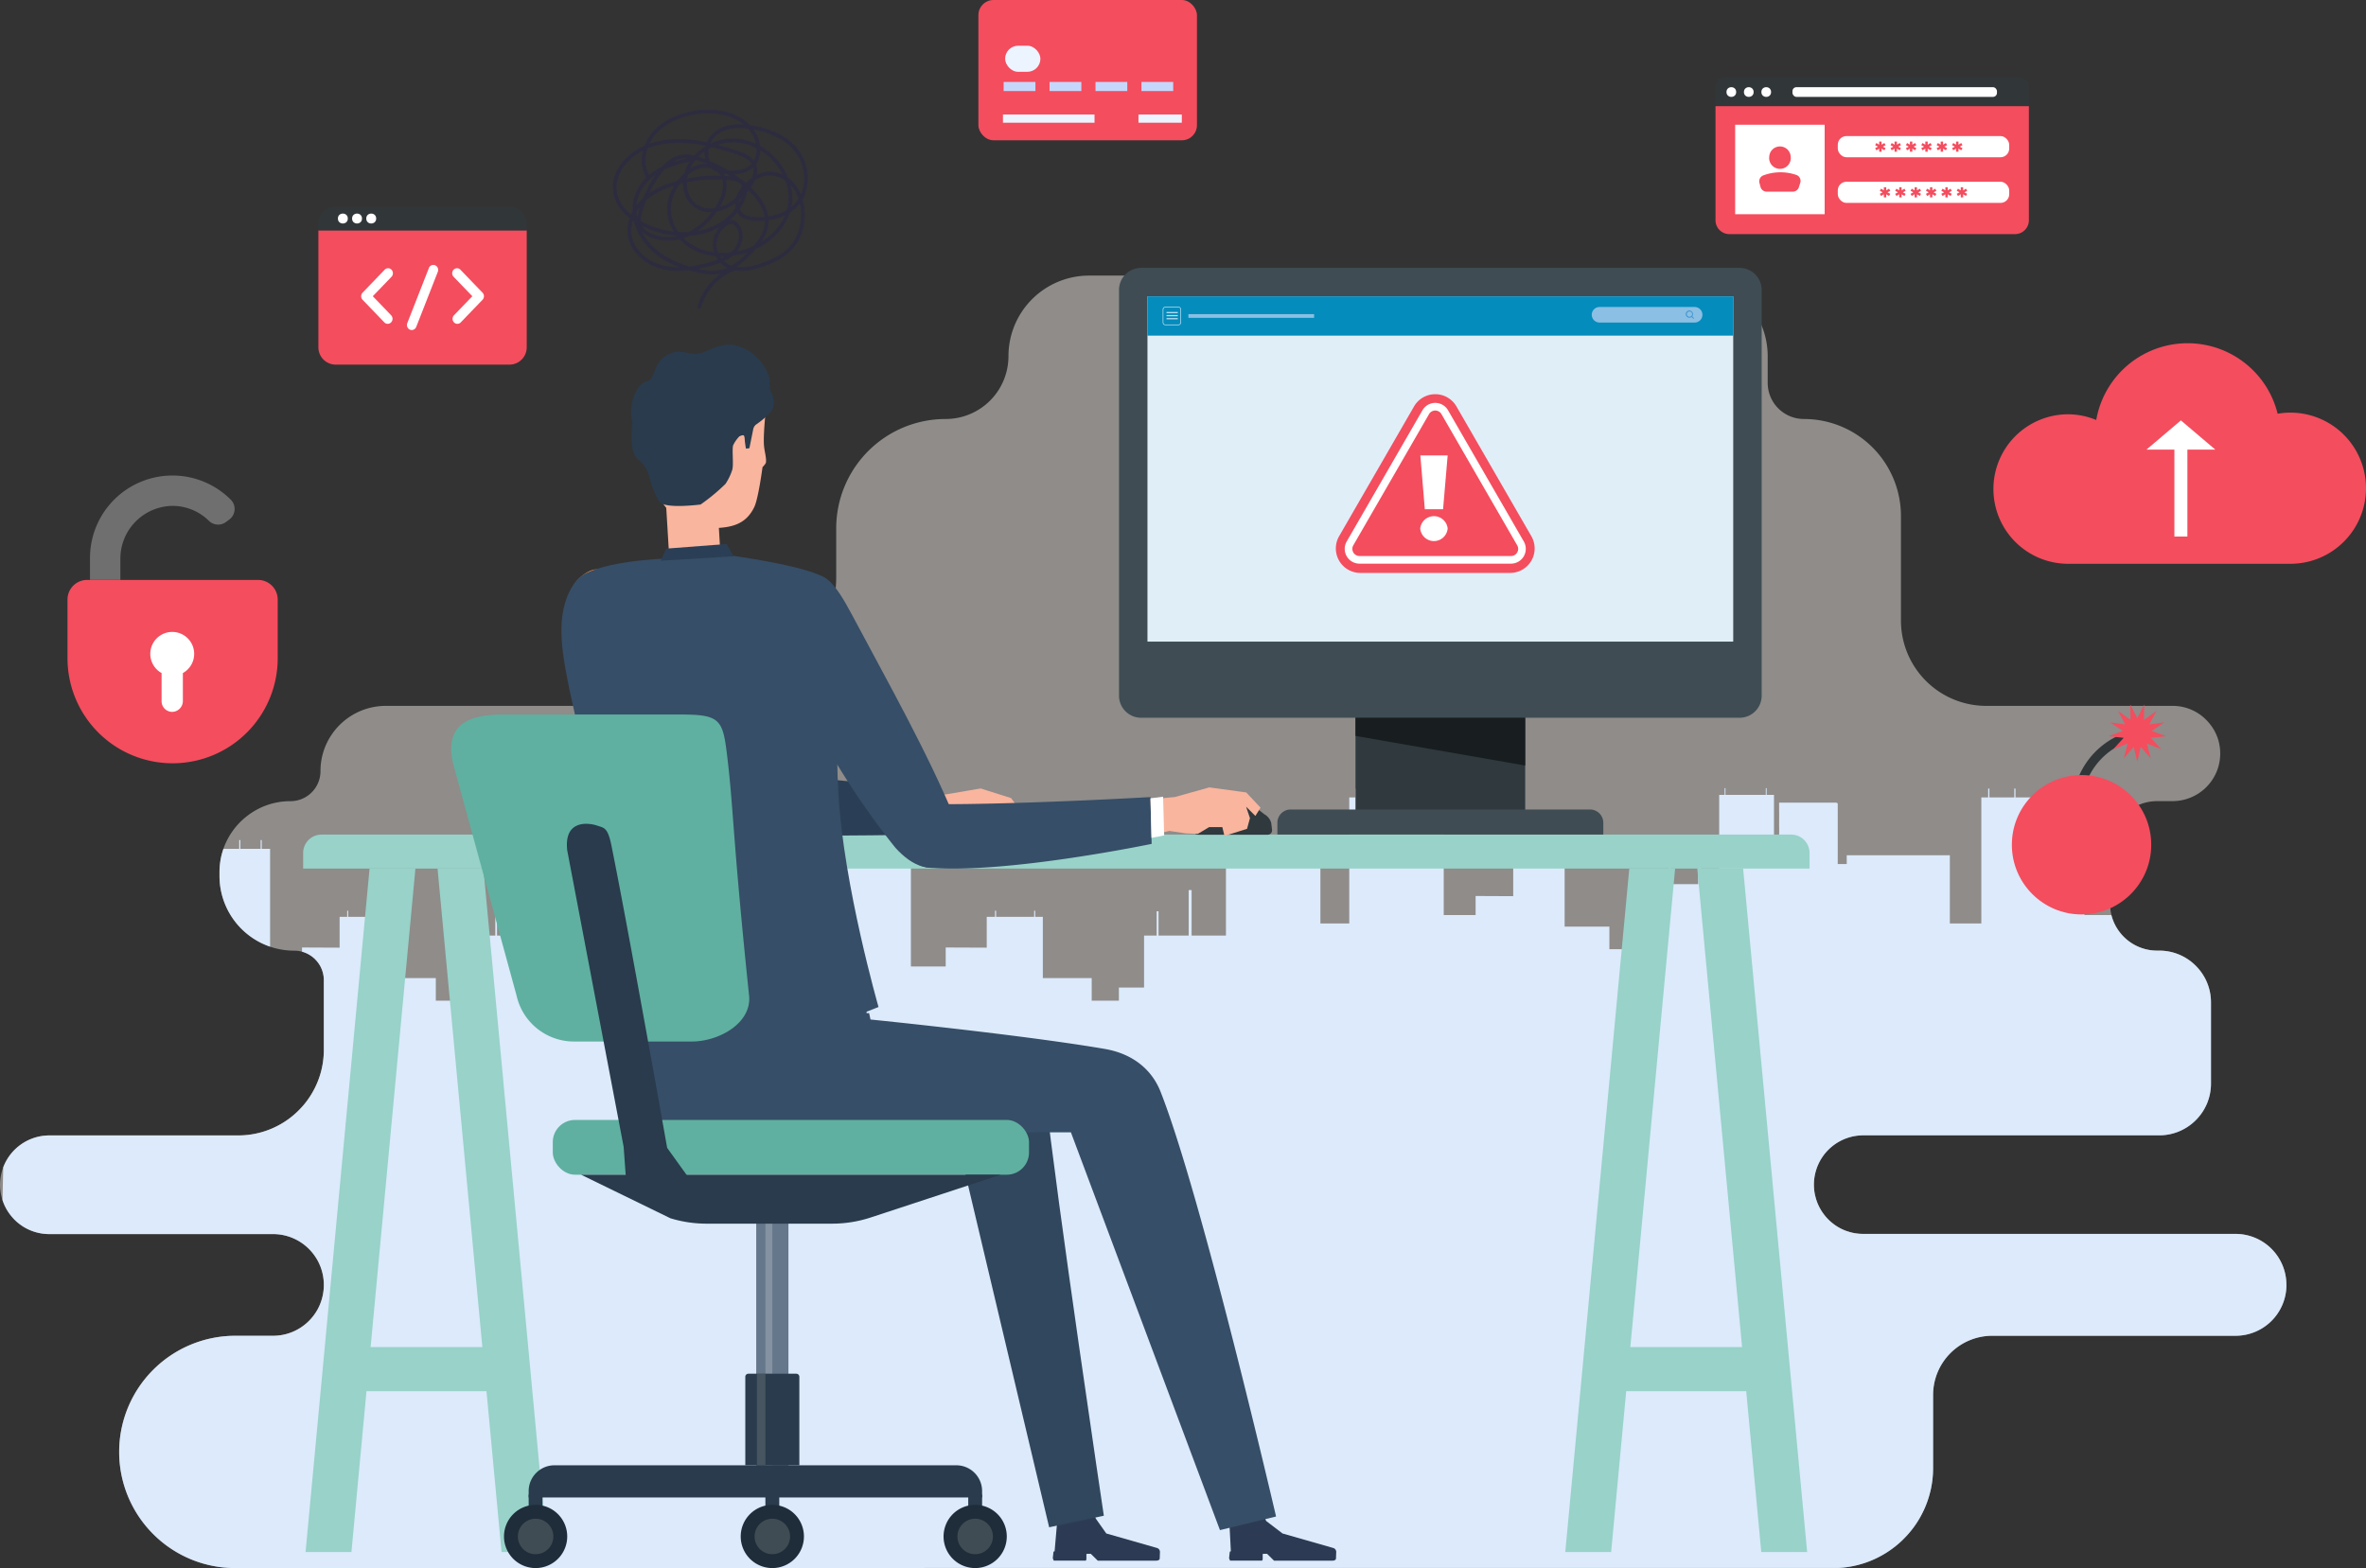 <svg xmlns="http://www.w3.org/2000/svg" width="445.374" height="295.206" viewBox="0 0 445.374 295.206">
  <rect x="0" y="0" width="445.374" height="295.206" fill="#333333" stroke="none"/>
  <g id="VF_error" transform="translate(222.687 147.603)">
    <g id="グループ_38416" data-name="グループ 38416" transform="translate(-222.687 -147.603)">
      <g id="グループ_38281" data-name="グループ 38281" transform="translate(0 51.882)">
        <path id="パス_86081" data-name="パス 86081" d="M460.454,238.865a9.573,9.573,0,0,1-9.573,9.573H405.089a11.15,11.15,0,0,0-11.149,11.15v13.759c0,.3-.009.611-.022.916,0,.15-.014.3-.028.45-.022.352-.059.7-.1,1.039-.023.155-.041.31-.068.46-.014.114-.032.228-.055.342-.014.086-.028.173-.046.259-.05.264-.1.524-.164.784-.028.136-.064.269-.1.4a18.421,18.421,0,0,1-.734,2.273c-.109.269-.218.532-.337.792-.06.132-.118.264-.182.392s-.123.255-.187.382-.133.255-.2.382-.132.251-.2.374-.141.245-.214.369q-.233.389-.479.765c-.15.223-.3.442-.46.661-.1.146-.213.292-.327.438-.059.078-.123.159-.187.237-.105.136-.215.269-.328.4-.155.183-.31.36-.469.537l-.027.028q-.287.314-.588.615c-.1.1-.2.2-.3.3s-.209.2-.313.291-.21.191-.314.283-.215.187-.324.277-.219.183-.327.27-.224.177-.338.259-.227.173-.341.255-.228.169-.346.246-.233.164-.356.241c-.355.237-.719.46-1.089.669-.232.133-.464.255-.7.378-.273.141-.546.273-.828.4-.352.159-.706.31-1.071.446-.064.028-.132.051-.2.073-.147.054-.292.105-.438.155s-.291.1-.438.141-.3.09-.446.132-.277.078-.414.114q-.472.123-.943.219c-.122.028-.245.05-.373.073-.183.032-.37.064-.556.09-.129.023-.256.041-.383.055-.209.028-.423.054-.642.078h-.028c-.141.014-.287.028-.432.036-.123.01-.251.014-.378.023-.028,0-.05,0-.078,0-.3.014-.615.022-.925.022H74.354c-.105,0-.215,0-.319,0a21.779,21.779,0,0,1-15.144-6.4h0a21.868,21.868,0,0,1,15.467-37.328h7.091a9.532,9.532,0,0,0,6.768-2.805,10.226,10.226,0,0,0,.9-1.039c.183-.246.356-.5.515-.765.082-.133.159-.264.232-.4a9.612,9.612,0,0,0,0-9.127,9.964,9.964,0,0,0-.747-1.161,9.551,9.551,0,0,0-7.67-3.849h-42.1a9.263,9.263,0,0,1-4.431-1.12,7.246,7.246,0,0,1-.761-.465,9.169,9.169,0,0,1-1.375-1.134h0c-.105-.1-.2-.214-.3-.323s-.2-.223-.292-.337a9.288,9.288,0,0,1,7.168-15.194H74.882a16.079,16.079,0,0,0,11.942-5.287q.4-.432.752-.884c.159-.205.314-.41.464-.625a16.054,16.054,0,0,0,2.974-9.336v-13.08a5.6,5.6,0,0,0-.669-2.655v0a5.787,5.787,0,0,0-.774-1.084c-.064-.068-.123-.132-.187-.2a5.605,5.605,0,0,0-2.477-1.439,5.708,5.708,0,0,0-1.458-.191,14.066,14.066,0,0,1-14.074-14.074v-.711c0-.283.01-.561.028-.838.023-.406.068-.8.127-1.2.069-.442.155-.874.264-1.3.1-.356.2-.7.319-1.043.023-.073.046-.141.073-.215a12.751,12.751,0,0,1,.8-1.772,12.025,12.025,0,0,1,.67-1.1,13.2,13.2,0,0,1,1.189-1.513c.146-.159.291-.314.442-.464q.123-.124.245-.233c.264-.251.533-.488.816-.715a13.242,13.242,0,0,1,8.389-2.97,5.645,5.645,0,0,0,5.647-5.647,12.23,12.23,0,0,1,1.321-5.557,11.791,11.791,0,0,1,.647-1.115c.068-.105.137-.209.209-.314a12.3,12.3,0,0,1,10.116-5.305h60.507a24.282,24.282,0,0,0,24.28-24.281V96.444a20.595,20.595,0,0,1,20.6-20.6,11.819,11.819,0,0,0,11.824-11.824A15.176,15.176,0,0,1,235.06,48.846h112.57a15.177,15.177,0,0,1,15.176,15.175v5.014a6.81,6.81,0,0,0,6.808,6.809,18.293,18.293,0,0,1,7.347,1.539,18.283,18.283,0,0,1,10.931,16.743V113.8a16.053,16.053,0,0,0,13.126,15.782c.169.036.341.064.51.086a15.622,15.622,0,0,0,2.414.183h35.065a8.881,8.881,0,0,1,6.54,2.837.983.983,0,0,1,.073.078.223.223,0,0,1,.055.064c.09.1.172.187.25.287s.178.219.264.332l.014.018c.068.091.132.183.2.273.105.151.2.306.3.465a3.434,3.434,0,0,1,.2.341c.059.109.119.219.169.328a.612.612,0,0,1,.046.091c.059.118.114.241.164.364s.091.219.133.328a.846.846,0,0,1,.046.114c.032.1.068.2.1.3a4.662,4.662,0,0,1,.146.5c.036.146.068.287.1.432a9.071,9.071,0,0,1-.218,4.477c-.041.141-.091.278-.141.42a9.279,9.279,0,0,1-.989,1.931c-.078.118-.164.237-.251.351a9.136,9.136,0,0,1-.847.975c-.109.109-.219.214-.332.319a8.995,8.995,0,0,1-6.008,2.309h-2.9c-.151,0-.3,0-.447.014a8.866,8.866,0,0,0-8.421,8.849v10.421a8.951,8.951,0,0,0,.263,2.159,8.887,8.887,0,0,0,8.6,6.7h.4a9.684,9.684,0,0,1,6.886,2.855,9.843,9.843,0,0,1,1.194,1.443c.173.256.337.525.488.8a9.675,9.675,0,0,1,.978,2.679v0a9.848,9.848,0,0,1,.2,1.963v15.294a9.746,9.746,0,0,1-.183,1.877c-.009.064-.022.127-.036.191-.064.283-.137.56-.219.828-.1.3-.2.6-.323.893l-.005,0c-.122.287-.259.574-.409.847-.123.224-.251.442-.388.652a3.644,3.644,0,0,1-.214.309,9.447,9.447,0,0,1-1.08,1.284,9.685,9.685,0,0,1-6.886,2.856H380.8c-.159,0-.319,0-.478.014s-.314.018-.468.036a1.927,1.927,0,0,0-.233.028c-.109.009-.219.028-.328.046-.155.022-.309.054-.46.086-.036.01-.073.014-.109.023-.114.027-.223.054-.337.086-.137.032-.269.073-.406.119a2.4,2.4,0,0,0-.263.09,3.033,3.033,0,0,0-.3.109.015.015,0,0,0-.014.005c-.137.05-.269.108-.4.168a1.234,1.234,0,0,0-.1.046c-.086.036-.168.078-.251.119-.045.022-.1.045-.14.072-.1.05-.187.1-.278.151a8.924,8.924,0,0,0-1.157.774c-.082.058-.159.122-.233.186-.214.178-.419.364-.615.561-.1.1-.2.2-.291.3a9.02,9.02,0,0,0-.866,1.111c-.078.109-.15.224-.219.338s-.155.259-.227.4c-.059.109-.119.223-.173.337a2.22,2.22,0,0,0-.1.219,4.316,4.316,0,0,0-.205.478,2.293,2.293,0,0,0-.083.219c-.045.114-.082.233-.118.351a7.706,7.706,0,0,0-.215.788c-.036.164-.068.328-.1.492-.018.105-.032.209-.046.314s-.022.182-.032.273c-.018.155-.032.31-.036.469s-.014.319-.014.478.005.319.014.478.018.314.036.469c.01.091.019.177.032.264.01.109.028.214.046.323.028.165.059.328.1.492s.083.342.133.511a.114.114,0,0,0,.014.054c.032.123.072.246.114.364a2.32,2.32,0,0,0,.082.237,8.677,8.677,0,0,0,.351.834c.069.146.146.287.223.428a2.765,2.765,0,0,0,.147.255c.068.118.136.237.213.351s.137.205.209.3a8.938,8.938,0,0,0,1.2,1.385c.073.073.151.141.228.213.046.032.086.073.127.105q.137.123.287.233a8.484,8.484,0,0,0,.984.679c.132.082.269.159.406.227.022.014.05.028.072.041.127.068.26.132.392.187a.2.2,0,0,0,.041.022.135.135,0,0,0,.04.018c.133.059.264.114.4.169a.017.017,0,0,0,.014,0,2.213,2.213,0,0,0,.291.105,2.791,2.791,0,0,0,.314.1c.123.046.245.078.369.114l.332.083c.036.008.073.014.109.022.151.032.3.064.46.087.114.018.228.036.342.045a1.691,1.691,0,0,0,.219.028c.154.018.309.032.468.036s.319.014.478.014H450.88a9.579,9.579,0,0,1,9.573,9.574Z" transform="translate(-30.057 -48.846)" fill="#ece7e3" opacity="0.5"/>
        <g id="グループ_38280" data-name="グループ 38280" transform="translate(0.46 96.487)">
          <path id="パス_86082" data-name="パス 86082" d="M68.957,155.643v-.711c0-.283.01-.561.028-.838.023-.406.068-.8.127-1.2.069-.442.155-.874.264-1.3.1-.356.2-.7.319-1.043h2.974v-1.658h.215v1.658H76.7v-1.658h.21v1.658h1.571v18.414A14.077,14.077,0,0,1,68.957,155.643Z" transform="translate(-28.099 -139.115)" fill="#dceafb"/>
          <path id="パス_86083" data-name="パス 86083" d="M460.427,233.218a9.573,9.573,0,0,1-9.573,9.573H405.062a11.15,11.15,0,0,0-11.149,11.149V267.7c0,.3-.009.611-.022.916,0,.15-.014.3-.028.45-.022.352-.059.7-.1,1.039-.023.155-.041.31-.068.46-.014.114-.032.228-.055.342-.014.086-.028.173-.046.259-.05.264-.1.524-.164.784-.028.136-.064.269-.1.4a18.421,18.421,0,0,1-.734,2.273c-.109.269-.218.532-.337.792-.06.132-.118.264-.182.392s-.123.255-.187.382-.133.255-.2.382-.132.251-.2.374-.141.245-.214.369q-.233.389-.479.765c-.15.223-.3.442-.46.661-.1.146-.213.292-.327.438-.059.078-.123.159-.187.237-.105.136-.215.269-.328.4-.155.183-.31.36-.469.537l-.027.028q-.287.314-.588.615c-.1.1-.2.2-.3.3s-.209.2-.313.291-.21.191-.314.283-.215.187-.324.277-.219.183-.327.27-.224.177-.338.259-.227.173-.341.255-.228.169-.346.246-.233.164-.356.241c-.355.237-.719.46-1.089.669-.232.133-.464.255-.7.378-.273.141-.546.273-.828.4-.352.159-.706.31-1.071.446-.064.028-.132.051-.2.073-.147.054-.292.105-.438.155s-.291.1-.438.141-.3.09-.446.132-.277.078-.414.114q-.472.123-.943.219c-.122.028-.245.05-.373.073-.183.032-.37.064-.556.09-.129.023-.256.041-.383.055-.209.028-.423.054-.642.078h-.028c-.141.014-.287.028-.432.036-.123.01-.251.014-.378.023H267.238l-193.23.022a21.779,21.779,0,0,1-15.144-6.4h0a21.868,21.868,0,0,1,15.467-37.328h7.091a9.532,9.532,0,0,0,6.768-2.805,10.226,10.226,0,0,0,.9-1.039c.183-.246.356-.5.515-.765.082-.133.159-.264.232-.4a9.612,9.612,0,0,0,0-9.127,9.964,9.964,0,0,0-.747-1.161,9.551,9.551,0,0,0-7.67-3.849h-42.1a9.263,9.263,0,0,1-4.431-1.12,7.246,7.246,0,0,1-.761-.465,9.169,9.169,0,0,1-1.375-1.134h0c-.105-.1-.2-.214-.3-.323s-.2-.223-.292-.337a9.168,9.168,0,0,1-1.662-3.025l.141-6.166a9.291,9.291,0,0,1,8.69-6H74.855A16.079,16.079,0,0,0,86.8,199.784q.4-.432.752-.884c.159-.205.314-.41.464-.625a16.054,16.054,0,0,0,2.974-9.336v-13.08a5.6,5.6,0,0,0-.669-2.655v0a5.787,5.787,0,0,0-.774-1.084c-.064-.068-.123-.132-.187-.2a5.605,5.605,0,0,0-2.477-1.439v-.788l7.077.032v-5.807h1.425v-1.148h.187v1.148h5.47v0h1.093v-1.152h.187v1.152h1.316v11.541h8.43v4.249h4.682v-2.468h4.345v-9.792h2.168v-4.568h.328v4.568h5.192v-8.562h.51v8.562h3.434v-.118h0v-1.089h0v-1.029h0V163.5h0v-1.089h0V160.7h0v-1.093h0V157.9h0v-1.18h0V155h0v-1.5h0v-1.712h0v-1.134h1.025v-1.28h.165v1.28H141.5v-1.28h.164v1.28h1.385v8.954l.975.005v-.005h-.01V157.9h.01v-1.18h-.01V155h.01v-1.175h-.01v-1.712h.01v-.005h9.2v.005h1.58l.245.136v11.418h1.7v-1.648h19.407v12.83h5.93V151.123h1.288v-1.658h.233v1.658h4.678v-1.658h.232v1.658h6.632v-1.658h.232v1.658h4.172v-1.658h.227v1.658h1.718v22.148h6.549v-3.579l7.725.032v-5.807h1.557v-1.148h.205v1.148h5.966v0h1.194v-1.152h.2v1.152h1.439v11.541h9.2v4.249h5.115v-2.468h4.74v-9.792h2.369v-4.568h.356v4.568h5.67v-8.562h.556v8.562H260.8V152.334h17.782v12.831h5.433v-23.73h1.18v-1.658h.209v1.658h4.29v-1.658h.215v1.658h6.071v-1.658h.214v1.658h3.822v-1.658h.209v1.658h1.572v22.149h6V160l7.078.032v-5.807H316.3v-1.147h.187v1.147h5.469v0h1.094v-1.151h.186v1.151h1.321v11.541h8.426v4.25h4.686v-2.468h4.345v-9.792h2.168V153.2h.323v4.568H349.7V149.2h.51v8.563h3.438v-.119h0v-1.089h0v-1.029h0v-1.712h0v-1.089h0v-1.712h0v-1.093h0v-1.713h0v-1.179h0v-1.712h0v-1.5h0V142.1h0v-1.133h1.021v-1.28h.164v1.28h7.588v-1.28h.159v1.28h1.385v8.954l.974,0v0h-.008v-1.713h.008v-1.179h-.008v-1.712h.008v-1.176h-.008v-1.712h.008v0h9.2v0h1.58l.245.137v11.413h1.694v-1.644h19.412v12.831h5.925v-23.73h1.289v-1.658h.232v1.658h4.683v-1.658h.227v1.658h6.631v-1.658h.233v1.658h4.172v-1.658h.227v1.658H422.4v22.149h5.073a8.887,8.887,0,0,0,8.6,6.7h.4a9.684,9.684,0,0,1,6.886,2.855,9.843,9.843,0,0,1,1.194,1.443c.173.256.337.525.488.8a9.675,9.675,0,0,1,.978,2.679v0a9.848,9.848,0,0,1,.2,1.963v15.294a9.746,9.746,0,0,1-.183,1.877c-.009.064-.022.127-.036.191-.064.283-.137.56-.219.828-.1.3-.2.6-.323.893l-.005,0c-.122.287-.259.574-.409.847-.123.224-.251.442-.388.652a3.644,3.644,0,0,1-.214.309,9.447,9.447,0,0,1-1.08,1.284,9.685,9.685,0,0,1-6.886,2.856H380.772c-.159,0-.319,0-.478.014s-.314.018-.468.036a1.927,1.927,0,0,0-.233.028c-.109.009-.219.028-.328.046-.155.022-.309.054-.46.086-.036.01-.073.014-.109.023-.114.027-.223.054-.337.086-.137.032-.269.073-.406.119a2.4,2.4,0,0,0-.263.09,3.033,3.033,0,0,0-.3.109.015.015,0,0,0-.014.005c-.137.05-.269.108-.4.168a1.234,1.234,0,0,0-.1.046c-.086.036-.168.078-.251.119-.045.022-.1.045-.14.072-.1.05-.187.1-.278.151a8.924,8.924,0,0,0-1.157.774c-.082.058-.159.122-.233.186-.214.178-.419.364-.615.561-.1.1-.2.2-.291.3a9.02,9.02,0,0,0-.866,1.111c-.078.109-.15.224-.219.338s-.155.259-.227.4c-.059.109-.119.223-.173.337a2.22,2.22,0,0,0-.1.219,4.316,4.316,0,0,0-.205.478,2.293,2.293,0,0,0-.083.219c-.045.114-.082.233-.118.351a7.706,7.706,0,0,0-.215.788c-.036.164-.068.328-.1.492-.018.105-.032.209-.046.314s-.022.182-.032.273c-.018.155-.032.31-.036.469s-.014.319-.014.478.005.319.014.478.018.314.036.469c.01.091.019.177.032.264.01.109.028.214.046.323.028.165.059.328.1.492s.083.342.133.511a.114.114,0,0,0,.014.054c.032.123.072.246.114.364a2.32,2.32,0,0,0,.082.237,8.677,8.677,0,0,0,.351.834c.069.146.146.287.223.428a2.765,2.765,0,0,0,.147.255c.068.118.136.237.213.351s.137.205.209.3a8.938,8.938,0,0,0,1.2,1.385c.073.073.151.141.228.213.046.032.086.073.127.105q.137.123.287.233a8.484,8.484,0,0,0,.984.679c.132.082.269.159.406.227.022.014.05.028.072.041.127.068.26.132.392.187a.2.2,0,0,0,.041.022.135.135,0,0,0,.04.018c.133.059.264.114.4.169a.017.017,0,0,0,.014,0,2.213,2.213,0,0,0,.291.105,2.791,2.791,0,0,0,.314.1c.123.046.245.078.369.114l.332.083c.036.008.073.014.109.022.151.032.3.064.46.087.114.018.228.036.342.045a1.691,1.691,0,0,0,.219.028c.154.018.309.032.468.036s.319.014.478.014h70.081a9.579,9.579,0,0,1,9.573,9.574Z" transform="translate(-30.49 -139.687)" fill="#dceafb"/>
        </g>
      </g>
      <g id="グループ_38282" data-name="グループ 38282" transform="translate(331.455 157.629)">
        <path id="パス_86084" data-name="パス 86084" d="M342.277,148.4l-.162.006V148.4Z" transform="translate(-342.116 -148.405)" fill="#2a2a3b"/>
      </g>
      <g id="グループ_38304" data-name="グループ 38304" transform="translate(57.063 157.12)">
        <path id="長方形_8995" data-name="長方形 8995" d="M3.465,0H280.1a3.465,3.465,0,0,1,3.465,3.465V6.4a0,0,0,0,1,0,0H0a0,0,0,0,1,0,0V3.465A3.465,3.465,0,0,1,3.465,0Z" fill="#98d2c9"/>
        <g id="グループ_38303" data-name="グループ 38303" transform="translate(0.458 6.402)">
          <g id="グループ_38292" data-name="グループ 38292">
            <g id="グループ_38285" data-name="グループ 38285" transform="translate(24.844)">
              <g id="グループ_38284" data-name="グループ 38284">
                <g id="グループ_38283" data-name="グループ 38283">
                  <path id="パス_86085" data-name="パス 86085" d="M119.646,282.614h8.632L116.233,153.952H107.6Z" transform="translate(-107.601 -153.952)" fill="#98d2c9"/>
                </g>
              </g>
            </g>
            <g id="グループ_38288" data-name="グループ 38288" transform="translate(6.646 90.08)">
              <g id="グループ_38287" data-name="グループ 38287">
                <g id="グループ_38286" data-name="グループ 38286">
                  <rect id="長方形_8996" data-name="長方形 8996" width="8.304" height="32.538" transform="translate(32.538) rotate(90)" fill="#98d2c9"/>
                </g>
              </g>
            </g>
            <g id="グループ_38291" data-name="グループ 38291">
              <g id="グループ_38290" data-name="グループ 38290">
                <g id="グループ_38289" data-name="グループ 38289">
                  <path id="パス_86086" data-name="パス 86086" d="M92.843,282.614H84.211L96.256,153.952h8.632Z" transform="translate(-84.211 -153.952)" fill="#98d2c9"/>
                </g>
              </g>
            </g>
          </g>
          <g id="グループ_38302" data-name="グループ 38302" transform="translate(237.128)">
            <g id="グループ_38295" data-name="グループ 38295" transform="translate(24.844)">
              <g id="グループ_38294" data-name="グループ 38294">
                <g id="グループ_38293" data-name="グループ 38293">
                  <path id="パス_86087" data-name="パス 86087" d="M342.9,282.614h8.632L339.484,153.952h-8.632Z" transform="translate(-330.852 -153.952)" fill="#98d2c9"/>
                </g>
              </g>
            </g>
            <g id="グループ_38298" data-name="グループ 38298" transform="translate(6.211 90.08)">
              <g id="グループ_38297" data-name="グループ 38297">
                <g id="グループ_38296" data-name="グループ 38296">
                  <rect id="長方形_8997" data-name="長方形 8997" width="8.304" height="32.538" transform="translate(32.538) rotate(90)" fill="#98d2c9"/>
                </g>
              </g>
            </g>
            <g id="グループ_38301" data-name="グループ 38301">
              <g id="グループ_38300" data-name="グループ 38300">
                <g id="グループ_38299" data-name="グループ 38299">
                  <path id="パス_86088" data-name="パス 86088" d="M316.095,282.614h-8.632l12.045-128.662h8.632Z" transform="translate(-307.463 -153.952)" fill="#98d2c9"/>
                </g>
              </g>
            </g>
          </g>
        </g>
      </g>
      <g id="グループ_38338" data-name="グループ 38338" transform="translate(105.681 64.889)">
        <g id="グループ_38323" data-name="グループ 38323">
          <g id="グループ_38310" data-name="グループ 38310" transform="translate(0.654 42.297)">
            <path id="パス_86089" data-name="パス 86089" d="M201.938,148.447l-2.407-.525-3.1-.8-7.1.16.707-7.13,8.065.732,6.654-1.134,5.724,1.814,2.294,3.105.632,3.024-.66.739-.643-.008-.77-.51-.238-1.93-1.343-1.4.923,1.762-2.406,2.079Z" transform="translate(-126.491 -98.5)" fill="#f9b59e"/>
            <g id="グループ_38309" data-name="グループ 38309">
              <g id="グループ_38308" data-name="グループ 38308">
                <g id="グループ_38307" data-name="グループ 38307">
                  <g id="グループ_38306" data-name="グループ 38306">
                    <g id="グループ_38305" data-name="グループ 38305">
                      <path id="パス_86090" data-name="パス 86090" d="M157.226,150.369c-3.976.55-5.491-.843-8.378-4.749,0,0-13.19-21.388-17.806-31.515-1.968-4.32-.383-9.953,2.5-12.093,2.448-1.812,4.294-1.934,7.8,3.969,4.915,8.283,10.344,20.068,19.341,35.818C161.919,143.958,160.712,149.887,157.226,150.369Z" transform="translate(-130.169 -100.914)" fill="#e98339"/>
                      <path id="パス_86091" data-name="パス 86091" d="M156.773,136.1c16.286,1.784,39.644,3.776,39.644,3.776l-.7,8.784s-26.006.618-41.575-.373c-4.648-.3-6.186-5.25-5.031-7.862C150.731,136.765,153.55,135.75,156.773,136.1Z" transform="translate(-129.014 -98.731)" fill="#2a3f55"/>
                    </g>
                  </g>
                </g>
              </g>
            </g>
          </g>
          <g id="グループ_38316" data-name="グループ 38316">
            <g id="グループ_38314" data-name="グループ 38314" transform="translate(13.112)">
              <g id="グループ_38313" data-name="グループ 38313" transform="translate(6.381 26.143)">
                <g id="グループ_38312" data-name="グループ 38312">
                  <g id="グループ_38311" data-name="グループ 38311">
                    <rect id="長方形_8998" data-name="長方形 8998" width="9.658" height="15.305" transform="translate(0 0.581) rotate(-3.451)" fill="#f9b59e"/>
                  </g>
                </g>
              </g>
              <path id="パス_86092" data-name="パス 86092" d="M167.1,83.022c-.035.279-.647.889-.647.889s-.776,5.915-1.549,7.513c-1.79,3.7-4.954,3.958-8.848,3.992-5.816.052-10.579-5.435-10.639-12.253-.01-.965-.639-13.374-.469-14.274l4.321-3.869,12.055-.106a5.7,5.7,0,0,1,4.358,1.969l.147.169a5.677,5.677,0,0,1,1.382,3.984c-.107,2.244-.557,5.63-.511,8.242C166.722,80.775,167.223,82,167.1,83.022Z" transform="translate(-141.711 -60.855)" fill="#f9b59e"/>
              <path id="パス_86093" data-name="パス 86093" d="M160.936,84.676c.3-1-.062-3.589.163-4.613a6.382,6.382,0,0,1,1.184-1.712s.621-.3.792-.189c.227.149.2.745.258,1.244.076.67.19,1.261.19,1.261l.648-.084.69-3.419a1.618,1.618,0,0,1,.513-1,17,17,0,0,0,2.528-2.089c1.433-1.473.808-3.259.061-4.734a5.049,5.049,0,0,0-.368-2.969c-1.551-3.531-5.3-5.78-8.246-5.184-2.415.488-3.461,1.337-4.662,1.569-.205.018-.409.034-.6.057-.078,0-.149.011-.227.005-1.642-.115-2.869-.783-4.515-.1-3.633,1.513-2.637,4.852-4.492,5.281-2.134.494-3.466,4.684-2.764,7.584-.149,2.838-.315,5.473.91,6.949a5.762,5.762,0,0,1,2.216,3.054s1.137,4.509,2.34,5.327c1.538,1.044,7.433.268,7.433.268a36.847,36.847,0,0,0,4.676-3.875A10.564,10.564,0,0,0,160.936,84.676Z" transform="translate(-141.898 -61.092)" fill="#293b4d"/>
            </g>
            <g id="グループ_38315" data-name="グループ 38315" transform="translate(0 37.524)">
              <path id="パス_86094" data-name="パス 86094" d="M189.245,183.47l-2.244.882-.022,2.263-43.917,1.614-.351-2.037-2.037-.784s-.448-13.856-1.132-17.987c-1.845-11.142-1.476-7.6-3.565-19.625-2.51-14.444-4.279-20.661-5.316-26.089-1.2-6.273-2.3-13.333,1.679-18.465,2.937-3.79,17.088-4.205,17.088-4.205l10.972-.714s16.146,2.087,19.14,4.648c2.3,1.962,2.135,4.207,2.654,7.223,1.184,6.868-1.51,15.666-.5,33.171C182.688,160.693,189.245,183.47,189.245,183.47Z" transform="translate(-129.553 -96.302)" fill="#364e67"/>
              <path id="パス_86095" data-name="パス 86095" d="M148.2,97.293l11.361-.872,1.308,2.317-13.718.834Z" transform="translate(-128.459 -96.421)" fill="#2a3f55"/>
            </g>
          </g>
          <g id="グループ_38322" data-name="グループ 38322" transform="translate(41.555 43.383)">
            <path id="パス_86096" data-name="パス 86096" d="M255.579,148.4h-13.14a.828.828,0,0,1-.763-.5,13.682,13.682,0,0,1-.77-2.594,4.32,4.32,0,0,1,.442-2.812,3.389,3.389,0,0,1,1.687-1.4c2.222-.963,6.587.315,7.366.553,1.571.481,2.864,1.59,4.586,2.921a2.631,2.631,0,0,1,1.27,1.663l.146,1.251A.829.829,0,0,1,255.579,148.4Z" transform="translate(-164.191 -99.525)" fill="#2f393e"/>
            <g id="グループ_38321" data-name="グループ 38321">
              <path id="パス_86097" data-name="パス 86097" d="M231.134,142.044l7.567-.666,6.5-1.817,6.947.949,2.7,2.871-.977,1.553-1.748-1.742.727,2.159-.549,2.008-4.246,1.342-.408-1.655-2.481-.006-2.123,1.267-2.2-.08-3.161-.47-6.08,1.4Z" transform="translate(-164.795 -99.598)" fill="#f9b59e"/>
              <g id="グループ_38320" data-name="グループ 38320">
                <g id="グループ_38319" data-name="グループ 38319">
                  <g id="グループ_38318" data-name="グループ 38318">
                    <g id="グループ_38317" data-name="グループ 38317">
                      <path id="パス_86098" data-name="パス 86098" d="M200.184,156.268c-3.653,1.661-6.888.617-10.163-2.968,0,0-17.83-21.627-21.161-39.494-.87-4.667,1.465-10.571,4.889-11.665,2.868-.916,4.832,1.179,8.055,7.239,6.755,12.7,14.324,26.058,19.595,38.893C202.342,150.573,202.377,155.27,200.184,156.268Z" transform="translate(-168.677 -101.936)" fill="#364e67"/>
                      <path id="パス_86099" data-name="パス 86099" d="M195.849,142.615c16.384.088,40.852-1.338,40.852-1.338l.214,8.811s-26.631,5.552-41.356,4.526a5.9,5.9,0,0,1-5.749-6.9A6.437,6.437,0,0,1,195.849,142.615Z" transform="translate(-167.367 -99.491)" fill="#364e67"/>
                    </g>
                  </g>
                </g>
              </g>
              <path id="パス_86100" data-name="パス 86100" d="M233.944,141.511l2.381-.3.2,7.291-2.386.455Z" transform="translate(-164.62 -99.495)" fill="#fff"/>
            </g>
          </g>
        </g>
        <g id="グループ_38337" data-name="グループ 38337" transform="translate(10.667 125.844)">
          <g id="グループ_38330" data-name="グループ 38330" transform="translate(26.806 4.089)">
            <g id="グループ_38327" data-name="グループ 38327" transform="translate(55.028 90.184)">
              <g id="グループ_38326" data-name="グループ 38326">
                <g id="グループ_38325" data-name="グループ 38325">
                  <g id="グループ_38324" data-name="グループ 38324">
                    <path id="パス_86101" data-name="パス 86101" d="M223.789,275.841h-.727l-.1.083v.993l-.12.214h-6.023l-.183-.447.127-1.2.1-.1.112,0,.513-5.891,6.966-1.162.267.869,1.983,2.814,9.57,2.737a.778.778,0,0,1,.534.742l-.027.756-.016.456s.042.428-.693.428H225.1l-1.309-1.289" transform="translate(-216.641 -268.328)" fill="#2c3b53"/>
                  </g>
                </g>
              </g>
            </g>
            <g id="グループ_38329" data-name="グループ 38329">
              <g id="グループ_38328" data-name="グループ 38328">
                <path id="パス_86102" data-name="パス 86102" d="M218.4,194.081c-.417-3.935-4.67-7.47-10.525-8.012-13.827-1.278-39.375-2.433-43.044-2.647V201.8l36.715-.019,17.624,74.345,10.293-2.176S220.53,214.16,218.4,194.081Z" transform="translate(-164.833 -183.422)" fill="#30475d"/>
              </g>
            </g>
          </g>
          <g id="グループ_38336" data-name="グループ 38336">
            <g id="グループ_38334" data-name="グループ 38334" transform="translate(115.019 94.613)">
              <g id="グループ_38333" data-name="グループ 38333">
                <g id="グループ_38332" data-name="グループ 38332">
                  <g id="グループ_38331" data-name="グループ 38331">
                    <path id="パス_86103" data-name="パス 86103" d="M255.032,275.821h-.727l-.1.083v.993l-.121.214h-6.023l-.183-.447.129-1.2.095-.1.113,0-.271-5.2,6.442-1.51.477.99,3.079,2.353,9.57,2.737a.779.779,0,0,1,.535.742l-.028.756-.016.456s.044.428-.693.428H256.341l-1.309-1.289" transform="translate(-247.884 -268.648)" fill="#2c3b53"/>
                  </g>
                </g>
              </g>
            </g>
            <g id="グループ_38335" data-name="グループ 38335">
              <path id="パス_86104" data-name="パス 86104" d="M263.453,274.339,252.891,276.9l-28.055-74.885-75.56.042c-5.888-.109-8.95-3.864-9.51-5.946-.545-2.027.359-6.877.639-8.686a41.141,41.141,0,0,1,1.011-4.05l.1-.921.088-1.1,45.24-1.787.271,1.208s28.606,2.882,44.05,5.529c5.8.993,9.067,4.333,10.525,8.012C249.387,213.737,263.453,274.339,263.453,274.339Z" transform="translate(-139.596 -179.572)" fill="#364e67"/>
            </g>
          </g>
        </g>
      </g>
      <g id="グループ_38359" data-name="グループ 38359" transform="translate(84.943 134.519)">
        <g id="グループ_38358" data-name="グループ 38358">
          <g id="グループ_38354" data-name="グループ 38354" transform="translate(9.929 93.799)">
            <g id="グループ_38341" data-name="グループ 38341" transform="translate(45.423)">
              <g id="グループ_38339" data-name="グループ 38339" transform="translate(2.056)">
                <rect id="長方形_8999" data-name="長方形 8999" width="6.063" height="48.662" transform="translate(6.063 48.662) rotate(180)" fill="#65778a"/>
                <rect id="長方形_9000" data-name="長方形 9000" width="1.305" height="48.662" transform="translate(3.031 48.662) rotate(180)" fill="#8492a1"/>
              </g>
              <g id="グループ_38340" data-name="グループ 38340" transform="translate(0 30.301)">
                <path id="長方形_9001" data-name="長方形 9001" d="M0,0H10.174a0,0,0,0,1,0,0V16.659a.58.58,0,0,1-.58.58H.58a.58.58,0,0,1-.58-.58V0A0,0,0,0,1,0,0Z" transform="translate(10.174 17.239) rotate(180)" fill="#293b4d"/>
                <rect id="長方形_9002" data-name="長方形 9002" width="1.598" height="17.239" transform="translate(3.782 17.239) rotate(180)" fill="#657075" opacity="0.5"/>
              </g>
            </g>
            <g id="グループ_38353" data-name="グループ 38353" transform="translate(0 47.539)">
              <path id="長方形_9003" data-name="長方形 9003" d="M4.859,0h1.2a0,0,0,0,1,0,0V85.354a0,0,0,0,1,0,0h-1.2A4.859,4.859,0,0,1,0,80.5V4.859A4.859,4.859,0,0,1,4.859,0Z" transform="translate(89.999) rotate(90)" fill="#293b4d"/>
              <g id="グループ_38352" data-name="グループ 38352" transform="translate(0 5.502)">
                <g id="グループ_38342" data-name="グループ 38342" transform="translate(4.645)">
                  <rect id="長方形_9004" data-name="長方形 9004" width="2.611" height="6.621" transform="translate(85.354 6.621) rotate(180)" fill="#293b4d"/>
                  <rect id="長方形_9005" data-name="長方形 9005" width="2.611" height="6.621" transform="translate(2.611 6.621) rotate(180)" fill="#293b4d"/>
                  <rect id="長方形_9006" data-name="長方形 9006" width="2.611" height="6.621" transform="translate(47.171 6.621) rotate(180)" fill="#293b4d"/>
                </g>
                <g id="グループ_38343" data-name="グループ 38343" transform="translate(0 1.948)">
                  <path id="パス_86105" data-name="パス 86105" d="M119.377,272.678a5.95,5.95,0,1,0,5.95-5.95A5.95,5.95,0,0,0,119.377,272.678Z" transform="translate(-119.377 -266.728)" fill="#1f2c3a"/>
                </g>
                <g id="グループ_38345" data-name="グループ 38345" transform="translate(2.609 4.556)">
                  <g id="グループ_38344" data-name="グループ 38344">
                    <path id="パス_86106" data-name="パス 86106" d="M121.833,272.526a3.342,3.342,0,1,0,3.342-3.342A3.342,3.342,0,0,0,121.833,272.526Z" transform="translate(-121.833 -269.184)" fill="#3f4c53"/>
                  </g>
                </g>
                <g id="グループ_38346" data-name="グループ 38346" transform="translate(82.744 1.948)">
                  <path id="パス_86107" data-name="パス 86107" d="M197.279,272.678a5.95,5.95,0,1,0,5.95-5.95A5.95,5.95,0,0,0,197.279,272.678Z" transform="translate(-197.279 -266.728)" fill="#1f2c3a"/>
                </g>
                <g id="グループ_38348" data-name="グループ 38348" transform="translate(85.353 4.556)">
                  <g id="グループ_38347" data-name="グループ 38347">
                    <path id="パス_86108" data-name="パス 86108" d="M199.735,272.526a3.342,3.342,0,1,0,3.342-3.342A3.342,3.342,0,0,0,199.735,272.526Z" transform="translate(-199.735 -269.184)" fill="#3f4c53"/>
                  </g>
                </g>
                <g id="グループ_38349" data-name="グループ 38349" transform="translate(44.56 1.948)">
                  <path id="パス_86109" data-name="パス 86109" d="M161.329,272.678a5.95,5.95,0,1,0,5.95-5.95A5.95,5.95,0,0,0,161.329,272.678Z" transform="translate(-161.329 -266.728)" fill="#1f2c3a"/>
                </g>
                <g id="グループ_38351" data-name="グループ 38351" transform="translate(47.168 4.556)">
                  <g id="グループ_38350" data-name="グループ 38350">
                    <path id="パス_86110" data-name="パス 86110" d="M163.785,272.526a3.342,3.342,0,1,0,3.342-3.342A3.342,3.342,0,0,0,163.785,272.526Z" transform="translate(-163.785 -269.184)" fill="#3f4c53"/>
                  </g>
                </g>
              </g>
            </g>
          </g>
          <g id="グループ_38357" data-name="グループ 38357">
            <g id="グループ_38355" data-name="グループ 38355" transform="translate(19.112 76.325)">
              <rect id="長方形_9007" data-name="長方形 9007" width="89.645" height="10.306" rx="4.176" transform="translate(89.645 10.306) rotate(-180)" fill="#5fb0a0"/>
              <path id="パス_86111" data-name="パス 86111" d="M156.642,217.425H180.31a23.151,23.151,0,0,0,7.24-1.161l24.488-8.055H133.029l16.823,8.2A23.163,23.163,0,0,0,156.642,217.425Z" transform="translate(-127.711 -197.902)" fill="#293b4d"/>
            </g>
            <g id="グループ_38356" data-name="グループ 38356">
              <path id="パス_86112" data-name="パス 86112" d="M155.285,188.207H133.132a11.076,11.076,0,0,1-10.809-8.657l-11.956-43.713c-1.551-6.922,2.325-9.191,9.418-9.191h33.582c7.093,0,7.755.958,8.525,7.177,1.319,10.65,1.007,15.052,4.2,45.727C166.631,184.709,160.47,188.207,155.285,188.207Z" transform="translate(-110.029 -126.647)" fill="#5fb0a0"/>
              <path id="パス_86113" data-name="パス 86113" d="M141.8,215h13.334l-5.737-7.977s-7.2-40.651-10.49-56.921c-.711-3.522-1.423-3.294-2.741-3.767a6.721,6.721,0,0,0-2.546-.3c-1.3.163-3.483.849-3.037,4.958l10.624,55.835Z" transform="translate(-108.755 -125.444)" fill="#293b4d"/>
            </g>
          </g>
        </g>
      </g>
      <g id="グループ_38373" data-name="グループ 38373" transform="translate(210.644 50.432)">
        <g id="グループ_38372" data-name="グループ 38372">
          <g id="グループ_38363" data-name="グループ 38363" transform="translate(29.81 66.329)">
            <g id="グループ_38362" data-name="グループ 38362" transform="translate(14.706)">
              <rect id="長方形_9008" data-name="長方形 9008" width="31.94" height="35.173" transform="translate(0 4.158)" fill="#2f393e"/>
              <g id="グループ_38361" data-name="グループ 38361">
                <g id="グループ_38360" data-name="グループ 38360">
                  <path id="パス_86114" data-name="パス 86114" d="M270.285,109.927v21.781l31.94,5.575V109.927Z" transform="translate(-270.285 -109.927)" fill="#181d1f"/>
                </g>
              </g>
            </g>
            <path id="長方形_9009" data-name="長方形 9009" d="M2.5,0H58.849a2.5,2.5,0,0,1,2.5,2.5V4.723a0,0,0,0,1,0,0H0a0,0,0,0,1,0,0V2.5A2.5,2.5,0,0,1,2.5,0Z" transform="translate(0 35.636)" fill="#3f4c53"/>
          </g>
          <g id="グループ_38371" data-name="グループ 38371">
            <g id="グループ_38364" data-name="グループ 38364">
              <path id="長方形_9010" data-name="長方形 9010" d="M4.151,0h112.67a4.151,4.151,0,0,1,4.151,4.151V80.539a4.152,4.152,0,0,1-4.152,4.152H4.151A4.151,4.151,0,0,1,0,80.54V4.151A4.151,4.151,0,0,1,4.151,0Z" fill="#3f4c53"/>
              <rect id="長方形_9011" data-name="長方形 9011" width="110.263" height="65.003" transform="translate(5.355 5.355)" fill="#e0eef8"/>
            </g>
            <g id="グループ_38370" data-name="グループ 38370" transform="translate(5.355 5.356)">
              <rect id="長方形_9012" data-name="長方形 9012" width="110.263" height="7.395" fill="#048cbc"/>
              <g id="グループ_38369" data-name="グループ 38369" transform="translate(2.864 1.962)">
                <g id="グループ_38365" data-name="グループ 38365" transform="translate(4.841 1.386)">
                  <rect id="長方形_9013" data-name="長方形 9013" width="23.663" height="0.698" fill="#8bbfe3"/>
                </g>
                <g id="グループ_38367" data-name="グループ 38367">
                  <path id="パス_86115" data-name="パス 86115" d="M239.065,57.84h-2.436a.517.517,0,0,1-.517-.517V54.887a.518.518,0,0,1,.517-.517h2.436a.519.519,0,0,1,.517.517v2.436A.518.518,0,0,1,239.065,57.84ZM236.629,54.5a.391.391,0,0,0-.391.391v2.436a.391.391,0,0,0,.391.391h2.436a.391.391,0,0,0,.391-.391V54.887a.391.391,0,0,0-.391-.391Z" transform="translate(-236.112 -54.37)" fill="#bde0f5"/>
                  <g id="グループ_38366" data-name="グループ 38366" transform="translate(0.719 0.98)">
                    <rect id="長方形_9014" data-name="長方形 9014" width="2.125" height="0.225" fill="#bde0f5"/>
                    <rect id="長方形_9015" data-name="長方形 9015" width="2.125" height="0.225" transform="translate(0 0.578)" fill="#bde0f5"/>
                    <rect id="長方形_9016" data-name="長方形 9016" width="2.125" height="0.225" transform="translate(0 1.157)" fill="#bde0f5"/>
                  </g>
                </g>
                <g id="グループ_38368" data-name="グループ 38368" transform="translate(80.767 0.047)">
                  <path id="パス_86116" data-name="パス 86116" d="M331.524,57.339H313.617a1.463,1.463,0,0,1-1.464-1.463h0a1.463,1.463,0,0,1,1.464-1.463h17.907a1.463,1.463,0,0,1,1.464,1.463h0A1.463,1.463,0,0,1,331.524,57.339Z" transform="translate(-312.153 -54.414)" fill="#8bbfe3"/>
                  <path id="パス_86117" data-name="パス 86117" d="M330.373,56.472l-.345-.345a.659.659,0,0,0-.044-.875.676.676,0,1,0-.08.994l.347.347Zm-1.21-.4a.5.5,0,1,1,.7,0A.507.507,0,0,1,329.163,56.072Z" transform="translate(-311.115 -54.374)" fill="#3d95d1"/>
                </g>
              </g>
            </g>
          </g>
        </g>
      </g>
      <path id="パス_86118" data-name="パス 86118" d="M174.967,29.694a8.754,8.754,0,0,0-1.263-2.546,9.2,9.2,0,0,0-.912-1.081,9.7,9.7,0,0,0-1.081-.945,11.486,11.486,0,0,0-1.344-.872,14.025,14.025,0,0,0-1.446-.7c-.495-.2-1-.385-1.514-.543s-1.03-.293-1.548-.412c-.114-.025-.228-.051-.344-.074s-.23-.048-.347-.07-.233-.044-.349-.064-.235-.038-.353-.056l-.029-.03-.03-.031-.029-.03-.03-.03a8.6,8.6,0,0,0-1.09-.9,9.514,9.514,0,0,0-1.214-.714,10.481,10.481,0,0,0-1.3-.536,11.472,11.472,0,0,0-1.364-.364,13.717,13.717,0,0,0-1.438-.21,14.4,14.4,0,0,0-1.452-.062c-.484,0-.97.032-1.452.081s-.962.12-1.438.212c-.5.1-1,.215-1.494.357s-.984.307-1.462.5a13.683,13.683,0,0,0-1.4.65,11.781,11.781,0,0,0-1.305.81,10.327,10.327,0,0,0-1.055.861,9.62,9.62,0,0,0-.921.987,9.009,9.009,0,0,0-.764,1.109,8.441,8.441,0,0,0-.583,1.223q-.266.118-.528.249c-.173.087-.346.178-.516.274s-.339.2-.5.3-.33.216-.492.33a11.153,11.153,0,0,0-1.133.919,10.183,10.183,0,0,0-1,1.066,9,9,0,0,0-.821,1.2,8,8,0,0,0-.6,1.329,6.439,6.439,0,0,0-.315,2.805,6.623,6.623,0,0,0,.3,1.38,6.722,6.722,0,0,0,.593,1.3,8.078,8.078,0,0,0,.462.7c.166.223.343.439.529.645s.382.406.586.6.416.373.634.547c-.027.081-.052.16-.076.241s-.048.163-.07.244-.042.164-.062.246-.036.166-.052.25a6.679,6.679,0,0,0-.119,1.473,6.572,6.572,0,0,0,.2,1.429,6.746,6.746,0,0,0,.507,1.352,7.208,7.208,0,0,0,.8,1.244,8.166,8.166,0,0,0,.974,1.027,9,9,0,0,0,1.134.854,9.621,9.621,0,0,0,1.254.672,9.921,9.921,0,0,0,1.332.48,11.218,11.218,0,0,0,1.3.279,12.514,12.514,0,0,0,1.32.132c.443.021.886.021,1.33,0s.887-.053,1.329-.1c.183.053.365.1.549.152s.365.093.549.137.366.085.549.124.365.076.548.11c.3.057.606.107.911.147s.61.068.917.084.612.018.919,0a8.11,8.11,0,0,0,.918-.09l.067-.012.067-.013.067-.013.066-.014a11.575,11.575,0,0,0-1.059.832,11.364,11.364,0,0,0-2.5,3.154c-.091.172-.18.347-.262.525s-.161.357-.235.539-.142.365-.206.55-.122.372-.176.56a.326.326,0,0,0,.036.279.393.393,0,0,0,.474.13.331.331,0,0,0,.18-.219,10.238,10.238,0,0,1,.7-1.79A10.569,10.569,0,0,1,157,53.228a10.7,10.7,0,0,1,1.287-1.424,10.523,10.523,0,0,1,1.523-1.173c.147-.093.294-.182.445-.268s.3-.166.458-.243.31-.151.468-.221.319-.135.48-.2c.143.025.289.047.434.064s.291.029.438.035.293.011.441.008.293-.008.44-.019q.416-.03.826-.095c.274-.042.546-.1.817-.156s.539-.132.805-.208.531-.16.793-.25.509-.175.762-.269.5-.192.753-.3.5-.21.74-.324.486-.233.724-.358a11.209,11.209,0,0,0,1.357-.844,9.8,9.8,0,0,0,1.2-1.025,8.772,8.772,0,0,0,1-1.211,8.315,8.315,0,0,0,.774-1.4,10.085,10.085,0,0,0,.515-1.514,10.419,10.419,0,0,0,.275-1.575,10.742,10.742,0,0,0-.166-3.186c-.014-.066-.028-.132-.042-.2s-.031-.131-.048-.2-.033-.131-.051-.2-.036-.13-.055-.194c.058-.1.114-.207.167-.312s.1-.212.152-.321.095-.219.137-.33.083-.224.121-.339a8.1,8.1,0,0,0,.309-1.308,8.724,8.724,0,0,0,.093-1.343,9.267,9.267,0,0,0-.411-2.652Zm-4.347,1.963c-.183-.084-.37-.16-.56-.227a5.827,5.827,0,0,0-.579-.171,5.671,5.671,0,0,0-.594-.112,5.411,5.411,0,0,0-.6-.045,4.772,4.772,0,0,0-.653.032,5.061,5.061,0,0,0-.64.116,5.823,5.823,0,0,0-.621.191,6.213,6.213,0,0,0-.6.259c.016-.079.03-.157.04-.236s.02-.158.027-.238.011-.159.012-.239,0-.159-.006-.24-.014-.178-.027-.267-.03-.174-.049-.259-.044-.17-.07-.252-.056-.164-.089-.243l.065-.091c.021-.031.042-.062.063-.092l.061-.1c.019-.032.038-.065.056-.1a4.1,4.1,0,0,0,.247-.527,4.6,4.6,0,0,0,.175-.554,5,5,0,0,0,.107-.574,5.584,5.584,0,0,0,.042-.581,11.246,11.246,0,0,1,1.27.91,11.585,11.585,0,0,1,2.117,2.294A11.353,11.353,0,0,1,170.62,31.657Zm-9.625,17.136c-.129-.047-.254-.1-.377-.158s-.243-.122-.361-.192a4.029,4.029,0,0,1-.34-.227,3.7,3.7,0,0,1-.318-.261q.18-.084.357-.175c.118-.062.234-.125.348-.192s.227-.136.338-.208.22-.149.326-.228l.059-.046.059-.046.059-.048.057-.047q.362-.048.719-.113t.714-.149c.236-.055.472-.116.705-.183s.466-.139.7-.218c-.227.237-.46.471-.7.7s-.485.448-.737.66-.513.414-.78.6A9.659,9.659,0,0,1,160.994,48.792Zm-7.973.166a20.88,20.88,0,0,1-2.558-.94,16.479,16.479,0,0,1-2.391-1.308,12.658,12.658,0,0,1-2.084-1.719,10.566,10.566,0,0,1-1.634-2.173l-.054-.1c-.018-.033-.036-.066-.053-.1l-.053-.1-.051-.1c.053.052.108.1.164.152s.114.1.173.144.119.092.181.136.123.086.187.127a6.594,6.594,0,0,0,1.439.7,7.753,7.753,0,0,0,1.563.36,8.966,8.966,0,0,0,1.61.055,9.654,9.654,0,0,0,1.583-.218l.042-.011.042-.01.042-.012.042-.01c.182.2.372.387.57.568s.4.355.616.518.431.32.656.464.458.28.695.406a10.578,10.578,0,0,0,1.016.467q.519.206,1.057.359t1.088.256c.366.069.736.12,1.108.156l.027.053.027.053.027.052.029.052c.021.037.042.074.065.112s.045.072.068.108l.071.107.073.105-.119.044-.119.041-.118.041-.119.039q-.593.194-1.2.365c-.4.114-.812.22-1.223.314s-.824.181-1.238.255S153.439,48.909,153.022,48.958ZM145.18,26.767a13.8,13.8,0,0,1,2.659-.782,17.014,17.014,0,0,1,2.75-.285,21.748,21.748,0,0,1,2.781.119c.925.1,1.845.242,2.749.425l-.007.025-.007.027-.007.025-.007.025q-.29.178-.567.377t-.539.414q-.261.217-.507.452t-.473.486c-.147-.035-.294-.067-.443-.095s-.3-.051-.447-.07-.3-.032-.449-.039-.3-.008-.452,0a4.737,4.737,0,0,0-1.238.206,5.394,5.394,0,0,0-1.12.491,6.974,6.974,0,0,0-1.006.711,9.6,9.6,0,0,0-.9.867q-.333.164-.656.346t-.633.382c-.206.134-.409.273-.605.42s-.39.3-.577.456a5.489,5.489,0,0,1-.467-1.2,6.056,6.056,0,0,1-.188-1.258,6.766,6.766,0,0,1,.065-1.277A7.422,7.422,0,0,1,145.18,26.767Zm19.665,8.53c.28.3.554.616.81.949a10.05,10.05,0,0,1,.707,1.043,7.6,7.6,0,0,1,.544,1.128,5.929,5.929,0,0,1,.319,1.2c-.182.016-.363.029-.545.037s-.363.013-.544.013-.36,0-.539-.01-.356-.018-.532-.033a5.286,5.286,0,0,1-.683-.1,3.315,3.315,0,0,1-.649-.2,2.254,2.254,0,0,1-.568-.347,1.941,1.941,0,0,1-.441-.532c-.016-.027-.031-.054-.045-.082s-.028-.054-.04-.082-.025-.055-.037-.083l-.034-.085c.073-.105.144-.212.212-.321s.136-.218.2-.328.126-.223.187-.336.117-.228.172-.344c.064-.134.126-.273.185-.415s.113-.287.16-.434.091-.3.126-.45a4.187,4.187,0,0,0,.079-.457c.027-.031.054-.061.082-.091s.054-.062.081-.093l.08-.093.08-.093c.054.052.107.1.16.157s.107.105.159.158.105.107.157.16Zm-3.93,10.986q-.292.033-.584.055c-.194.015-.39.025-.585.032s-.392.008-.587.006-.391-.008-.587-.019h-.036l-.018,0H158.5c-.025-.063-.049-.126-.071-.191s-.044-.129-.064-.193-.038-.131-.054-.2-.032-.132-.045-.2a3.9,3.9,0,0,1-.028-1.319,4.317,4.317,0,0,1,.394-1.259,4.364,4.364,0,0,1,.753-1.086,4,4,0,0,1,1.05-.8c.048-.025.1-.05.149-.072a1.4,1.4,0,0,1,.157-.058.876.876,0,0,1,.164-.033.665.665,0,0,1,.166,0,.711.711,0,0,1,.167.048.9.9,0,0,1,.154.084,1.372,1.372,0,0,1,.141.107c.045.038.086.078.126.118a2.319,2.319,0,0,1,.346.443,2.406,2.406,0,0,1,.132.249,2.328,2.328,0,0,1,.1.263,2.967,2.967,0,0,1,.124.581,3.326,3.326,0,0,1,.014.591,3.811,3.811,0,0,1-.083.588,4.431,4.431,0,0,1-.168.569,3.851,3.851,0,0,1-.222.489,4.038,4.038,0,0,1-.279.443,4.444,4.444,0,0,1-.332.4A5.052,5.052,0,0,1,160.915,46.283Zm-2.28-4.6a5.156,5.156,0,0,0-.661,1.05,5,5,0,0,0-.379,1.151,4.866,4.866,0,0,0,.122,2.4,11.4,11.4,0,0,1-1.253-.229,10.308,10.308,0,0,1-1.217-.371,9.617,9.617,0,0,1-1.161-.518A8.9,8.9,0,0,1,153,44.487c-.09-.066-.179-.133-.268-.2s-.174-.14-.259-.213-.169-.148-.252-.224-.164-.154-.243-.234c.087-.03.173-.059.259-.091s.172-.064.257-.1.17-.069.254-.105.168-.073.251-.112q.491-.029.978-.089t.969-.156c.322-.064.639-.139.955-.226s.627-.187.935-.3q.245-.089.488-.189c.16-.066.321-.136.479-.209s.315-.149.472-.228.309-.161.461-.247l-.025.03-.027.029-.027.03Zm-14.28-3.433c.042-.148.087-.294.134-.441s.095-.291.144-.437.1-.29.154-.433.107-.288.163-.431q.312-.271.644-.517c.221-.165.449-.321.682-.471s.469-.29.712-.424.486-.26.735-.38q.3-.145.611-.279t.622-.257c.209-.082.421-.159.633-.235s.426-.146.64-.215q-.137.225-.263.456t-.241.467c-.075.157-.148.318-.216.479s-.131.325-.189.491a7.409,7.409,0,0,0-.362,1.489,7.538,7.538,0,0,0-.055,1.507,7.837,7.837,0,0,0,.241,1.491,8.258,8.258,0,0,0,.523,1.439c.034.072.069.144.105.215s.073.142.112.212.076.139.117.208.081.137.122.2c-.221-.027-.44-.057-.66-.093s-.438-.075-.655-.119-.434-.091-.65-.143-.431-.108-.645-.169c-.31-.087-.619-.182-.925-.285s-.611-.215-.91-.335-.6-.25-.89-.388-.579-.287-.861-.444a3.34,3.34,0,0,1,.027-.552,5.27,5.27,0,0,1,.1-.556c.044-.185.095-.366.147-.544S144.306,38.412,144.355,38.247Zm4-7.5c.374-.183.757-.348,1.147-.5s.786-.288,1.186-.411.8-.235,1.209-.334.813-.186,1.217-.263q-.1.159-.2.325c-.064.109-.125.221-.184.334s-.115.227-.169.343-.1.234-.153.353c-.024.061-.049.123-.072.185s-.045.125-.066.189-.042.126-.062.19-.038.127-.056.192q-.17.156-.334.322t-.318.338c-.1.115-.2.233-.3.352s-.194.24-.289.363l-.015.02-.015.02-.014.02-.015.02c-.468.13-.935.273-1.4.432s-.919.332-1.367.525-.888.4-1.316.634a13.681,13.681,0,0,0-1.246.759q.163-.343.338-.681t.361-.668c.124-.22.253-.439.386-.654s.269-.43.409-.642c.1-.153.2-.306.311-.457s.214-.3.324-.448.223-.294.339-.438S148.236,30.884,148.358,30.746Zm12.523,6c-.158.106-.32.206-.484.3s-.334.185-.5.269-.345.16-.522.232-.356.134-.536.19c.1-.166.19-.335.279-.5s.173-.343.252-.517.154-.349.223-.527.133-.357.19-.539a7.132,7.132,0,0,0,.193-.736,6.54,6.54,0,0,0,.11-.759,5.526,5.526,0,0,0,.015-.762A4.849,4.849,0,0,0,160,32.65l.184.017.184.017.183.019.184.02c.193.022.4.051.606.091a4.079,4.079,0,0,1,.615.168,2.349,2.349,0,0,1,.553.285,1.569,1.569,0,0,1,.425.444c.011.016.02.033.03.05l.028.05.025.052.023.051-.018.022-.018.02-.019.022-.018.021c-.122.15-.241.3-.353.464s-.217.324-.312.492a5.391,5.391,0,0,0-.262.518,4.689,4.689,0,0,0-.2.544c-.078.065-.155.129-.234.192s-.158.124-.239.186-.161.121-.243.18S160.965,36.691,160.881,36.747Zm-9.855,5.725c-.124-.178-.243-.361-.355-.548s-.215-.379-.31-.574-.184-.394-.263-.595-.151-.407-.212-.614a6.784,6.784,0,0,1-.229-2.809,7.509,7.509,0,0,1,.308-1.372,8.347,8.347,0,0,1,.562-1.317c.055-.1.11-.2.169-.307s.119-.2.181-.307.125-.2.191-.3.134-.2.2-.3l.155-.04.156-.039.155-.039.156-.037a6.985,6.985,0,0,0,.035.7,6.592,6.592,0,0,0,.107.691,6.138,6.138,0,0,0,.183.674,5.682,5.682,0,0,0,.259.648,4.6,4.6,0,0,0,.832,1.217,4.789,4.789,0,0,0,1.133.874,5.218,5.218,0,0,0,1.345.517,5.712,5.712,0,0,0,1.466.146h.053a14.272,14.272,0,0,1-.947,1.128,13.237,13.237,0,0,1-1.066,1.02,11.948,11.948,0,0,1-1.174.885,10.753,10.753,0,0,1-1.268.72c-.151.007-.3.014-.455.017s-.3,0-.456,0-.3-.005-.456-.011S151.179,42.482,151.026,42.472Zm6.653-11.628c.057.034.116.068.175.1s.119.063.18.091.122.056.184.083.124.051.187.074c.053.048.105.1.156.149s.1.105.146.161.091.115.135.174.084.123.123.188l-.211-.005-.211,0c-.07,0-.14,0-.21,0l-.209,0q-.685-.006-1.369.022t-1.366.095q-.682.065-1.36.166t-1.349.237c.009-.056.017-.113.027-.169s.02-.112.032-.167.023-.112.035-.167.027-.11.04-.166c.139-.118.281-.23.428-.336s.3-.206.451-.3.313-.177.475-.254a5.045,5.045,0,0,1,.5-.2,4.233,4.233,0,0,1,1.305-.237,4.135,4.135,0,0,1,.66.036,3.877,3.877,0,0,1,.637.144c.032.027.065.052.1.078s.067.05.1.074l.1.072C157.606,30.8,157.642,30.822,157.679,30.844Zm-4.455-.32c.054-.12.113-.238.173-.355s.124-.233.191-.346.137-.227.21-.338.149-.22.228-.327l.017-.024.019-.023.018-.023.018-.023a.254.254,0,0,0,.062-.023.24.24,0,0,0,.055-.037.286.286,0,0,0,.046-.049.4.4,0,0,0,.036-.057l.018.005.018.005.018,0,.018.005q.269.08.535.167c.177.057.355.118.53.181s.353.127.527.194.348.137.522.208a4.836,4.836,0,0,0-.85.015,5.415,5.415,0,0,0-.842.155,5.746,5.746,0,0,0-1.568.687Zm2.215,7.238a3.839,3.839,0,0,1-1.113-.6,4.074,4.074,0,0,1-.844-.891,4.676,4.676,0,0,1-.566-1.1,5.227,5.227,0,0,1-.275-1.231c-.007-.07-.013-.139-.017-.209s-.007-.139-.01-.208,0-.139,0-.208,0-.138,0-.207c.109-.023.22-.046.329-.067l.329-.063.33-.059c.109-.018.22-.037.329-.054q.661-.1,1.329-.173t1.337-.1q.671-.033,1.342-.031c.447,0,.9.015,1.342.04a3.789,3.789,0,0,1,.139,1.127,5.436,5.436,0,0,1-.155,1.154A7.712,7.712,0,0,1,158.9,36a9.923,9.923,0,0,1-.486,1.018c-.044.081-.089.161-.135.241s-.092.159-.14.238-.1.158-.146.237-.1.157-.15.235a5.7,5.7,0,0,1-.6.054,5.447,5.447,0,0,1-.6-.012,4.877,4.877,0,0,1-.6-.085A4.72,4.72,0,0,1,155.439,37.762Zm5.443-5.743c-.09-.014-.183-.025-.274-.037s-.184-.022-.276-.032-.185-.018-.277-.025l-.277-.021c-.015-.035-.031-.07-.047-.105s-.033-.069-.05-.1-.035-.068-.054-.1l-.056-.1.15.022.151.019.151.017.151.014.178.11.178.113.176.115Zm-5.224-3.425-.221-.079-.222-.078-.224-.074-.225-.072c.089-.092.182-.182.275-.27s.189-.172.286-.255.2-.165.3-.243.2-.155.307-.229c-.007.125-.011.251-.008.374s.011.247.023.371.031.243.054.363.052.238.086.355l-.107-.041-.106-.04-.107-.041Zm-5.681.722c.095-.062.191-.119.289-.174s.2-.106.3-.154.2-.092.31-.132.212-.076.321-.108.247-.066.372-.089.249-.04.373-.052.25-.018.375-.019.25,0,.375.01q-.339.069-.681.148t-.681.168c-.227.059-.454.122-.679.19S150.2,29.24,149.977,29.316Zm.19,13.8.121.014.122.014.121.012.122.012.01.013.011.013.011.013.01.014c-.121.024-.242.047-.364.067s-.245.036-.369.051-.249.027-.373.035-.251.015-.377.019c-.249.006-.5,0-.747-.015s-.495-.044-.739-.083a7.179,7.179,0,0,1-1.439-.386,6.163,6.163,0,0,1-.6-.264,4.88,4.88,0,0,1-.575-.339,3.634,3.634,0,0,1-.509-.425,2.669,2.669,0,0,1-.4-.517c.464.232.941.442,1.426.631s.98.356,1.482.5,1.008.271,1.519.374S149.653,43.056,150.167,43.117Zm9.1-2.719a11.424,11.424,0,0,1-1.092.66,11.549,11.549,0,0,1-1.142.53,12.408,12.408,0,0,1-1.182.4q-.6.17-1.215.284.249-.17.488-.352c.16-.122.317-.246.471-.376s.3-.26.452-.4.292-.274.433-.415q.242-.241.476-.494c.155-.169.309-.342.459-.518s.3-.357.439-.541.28-.372.414-.563a6.887,6.887,0,0,0,.915-.239,8.1,8.1,0,0,0,.875-.353,9.149,9.149,0,0,0,.834-.45c.272-.164.535-.342.792-.53,0,.079,0,.156,0,.235s.01.157.018.235.019.156.033.234.03.155.049.233c-.174.234-.358.461-.551.68s-.4.429-.606.631-.431.4-.657.579S159.507,40.232,159.266,40.4Zm3.212-3.987.106-.091.1-.093.1-.093.1-.095-.034.083-.035.083-.036.081-.036.079c-.028.058-.055.117-.084.175s-.058.115-.088.172-.061.115-.091.171-.063.113-.095.169c0-.054,0-.107.008-.161s.01-.106.017-.159.015-.107.024-.16S162.467,36.464,162.478,36.411Zm2.391-4.172c-.106.073-.21.149-.313.227s-.2.158-.3.241-.2.168-.293.255-.19.176-.283.267q-.258-.218-.522-.429t-.533-.416q-.269-.206-.543-.4c-.184-.132-.368-.261-.554-.389.193-.008.386-.022.577-.044s.382-.05.57-.086.376-.081.56-.134a5.652,5.652,0,0,0,.543-.189c.12-.049.236-.1.351-.161s.225-.121.332-.189.213-.139.314-.216.2-.157.293-.243a2.611,2.611,0,0,1,.065.479,3.087,3.087,0,0,1-.02.484,3.713,3.713,0,0,1-.091.48A4.394,4.394,0,0,1,164.869,32.239Zm-1.748-1.622a5.747,5.747,0,0,1-.667.159,6.666,6.666,0,0,1-.681.088c-.229.019-.459.027-.688.027s-.459-.008-.686-.024l-.42-.251c-.141-.082-.281-.164-.424-.243s-.285-.158-.428-.235-.288-.153-.433-.227-.28-.141-.423-.21-.284-.136-.427-.2-.287-.131-.43-.194-.289-.126-.434-.188a2.991,2.991,0,0,1-.217-.547,3.315,3.315,0,0,1-.11-.579,3.729,3.729,0,0,1-.012-.6,4.09,4.09,0,0,1,.078-.6l.138-.076.139-.074.141-.071.142-.069q.358.084.716.175t.714.189c.238.065.475.131.712.2s.472.138.707.209.467.141.7.213.469.144.7.221.465.155.7.239.458.173.682.27c.181.076.361.161.536.256a4.55,4.55,0,0,1,.506.312,3.356,3.356,0,0,1,.449.381,2.729,2.729,0,0,1,.369.462,3.221,3.221,0,0,1-.357.325,3.534,3.534,0,0,1-.4.273,3.947,3.947,0,0,1-.433.22A4.288,4.288,0,0,1,163.121,30.617Zm-17.879,2.332q.169-.175.345-.339t.362-.32q.183-.155.375-.3t.389-.284q-.358.508-.685,1.04t-.622,1.079q-.295.548-.559,1.113t-.495,1.144q-.167.151-.328.311t-.314.325q-.153.167-.3.34c-.1.116-.191.234-.284.354a7.12,7.12,0,0,1,.234-1.238A7.423,7.423,0,0,1,143.8,35a7.626,7.626,0,0,1,.634-1.082A7.855,7.855,0,0,1,145.242,32.949Zm-2,5.541c.039-.064.08-.126.121-.189s.083-.124.125-.185l.131-.181c.045-.061.09-.119.136-.177-.024.078-.048.155-.071.234s-.047.156-.069.235-.045.156-.066.235-.042.158-.063.237-.048.184-.071.276-.046.186-.067.28-.04.188-.057.283-.034.189-.046.284c-.018-.09-.034-.182-.048-.273s-.028-.183-.039-.274-.022-.184-.031-.275-.016-.184-.021-.276l.033-.058.034-.058.034-.058Zm15.625,8.595.216.005h.43l.215-.005c-.052.029-.105.056-.158.083l-.16.081-.161.076-.163.073-.057-.076-.054-.079-.054-.079Zm3.19-.981q.108-.135.207-.277c.066-.1.129-.193.187-.293s.115-.2.167-.308.1-.213.146-.324a4.856,4.856,0,0,0,.2-.635,4.49,4.49,0,0,0,.11-.661,4.127,4.127,0,0,0,.007-.668,3.752,3.752,0,0,0-.1-.66,3.418,3.418,0,0,0-.229-.64,3.266,3.266,0,0,0-.373-.61,2.419,2.419,0,0,0-.5-.491,1.686,1.686,0,0,0-.621-.279,1.318,1.318,0,0,0-.169-.023,1.267,1.267,0,0,0-.168,0,1.453,1.453,0,0,0-.167.017c-.055.01-.109.021-.164.035q.148-.124.293-.255c.1-.086.191-.174.284-.263s.186-.182.275-.274.178-.188.266-.285c.033-.036.065-.072.1-.109l.1-.11.093-.113.092-.114c.035.065.073.127.113.19s.081.122.125.181.09.115.139.17.1.107.154.157a2.792,2.792,0,0,0,.655.45,3.692,3.692,0,0,0,.74.269,5.92,5.92,0,0,0,.787.138c.266.03.531.046.791.055.14.006.281.01.422.011s.281,0,.423,0,.283-.008.424-.016.283-.017.424-.029v.048a5.02,5.02,0,0,1-.174,1.311,6.314,6.314,0,0,1-.471,1.224,8.9,8.9,0,0,1-.685,1.135c-.255.363-.532.713-.819,1.046q-.366.17-.745.319t-.763.274q-.386.126-.779.229T162.06,46.1Zm5.731-4.186q.056-.2.1-.411c.027-.137.048-.275.065-.414s.028-.278.034-.417.008-.279.005-.418c.264-.037.529-.084.79-.139s.52-.119.778-.193.51-.158.758-.252.495-.2.736-.313a9.166,9.166,0,0,1-.468.929,10.008,10.008,0,0,1-.567.875c-.2.281-.422.553-.651.815s-.472.512-.722.751c-.152.143-.306.284-.464.418s-.319.267-.483.394-.331.251-.5.37-.342.234-.517.345q.182-.271.346-.551t.306-.574q.143-.293.259-.6A6.254,6.254,0,0,0,167.791,41.918Zm4.344-8.29a6.412,6.412,0,0,1,.478.582,6.778,6.778,0,0,1,.406.631,7.23,7.23,0,0,1,.338.672,7.544,7.544,0,0,1,.271.705q-.137.217-.289.421t-.32.39q-.166.188-.346.36t-.372.331c.011-.053.02-.107.03-.16s.019-.108.028-.161.017-.108.024-.163.015-.109.021-.164a8.479,8.479,0,0,0,.058-.868c0-.289-.006-.578-.03-.867s-.062-.576-.112-.86S172.209,33.908,172.135,33.628Zm-.975-.729a9.786,9.786,0,0,1,.382,1.338,9.15,9.15,0,0,1,.182,1.366,8.488,8.488,0,0,1-.036,1.374,8.058,8.058,0,0,1-.268,1.362,8.053,8.053,0,0,1-.811.424,8.857,8.857,0,0,1-.859.339q-.441.148-.9.255c-.3.072-.611.131-.921.177q-.013-.091-.029-.182c-.01-.061-.021-.121-.034-.181s-.024-.12-.039-.18-.029-.12-.045-.18a7.466,7.466,0,0,0-.507-1.335,9.3,9.3,0,0,0-.731-1.231,12.162,12.162,0,0,0-.9-1.128c-.32-.359-.657-.7-1-1.027.028-.039.055-.078.082-.117s.054-.078.081-.117l.079-.119q.04-.061.076-.121c.045-.071.088-.144.131-.219s.085-.149.124-.225.08-.153.117-.23.074-.156.108-.236q.162-.107.331-.2c.113-.065.226-.126.342-.184s.235-.11.355-.159.241-.092.365-.132a4.44,4.44,0,0,1,1.106-.2,4.806,4.806,0,0,1,1.1.072,5.278,5.278,0,0,1,1.064.315,5.6,5.6,0,0,1,.986.527l.015.039.015.038.015.039Zm-5.445-5.863a4.958,4.958,0,0,1-.033.518,4.3,4.3,0,0,1-.091.51,3.983,3.983,0,0,1-.156.494,3.563,3.563,0,0,1-.223.468q-.076-.1-.159-.2c-.056-.066-.115-.129-.175-.19s-.124-.121-.19-.18-.134-.113-.2-.167a5.173,5.173,0,0,0-.616-.4,7.3,7.3,0,0,0-.662-.321c-.226-.1-.457-.185-.688-.268s-.465-.159-.7-.237q-.421-.139-.844-.274c-.281-.089-.565-.176-.849-.262s-.567-.168-.853-.249-.57-.158-.857-.233a9.368,9.368,0,0,1,2.375-.445,9.019,9.019,0,0,1,1.21.014,8.626,8.626,0,0,1,1.2.178c.219.048.435.1.65.167s.426.133.635.209.415.159.619.25.406.186.6.288l0,.082,0,.082,0,.083Zm-4.381-2.172a9.564,9.564,0,0,0-1.061.05,9.722,9.722,0,0,0-1.049.169,9.991,9.991,0,0,0-2.016.668l-.033-.007-.033-.007-.033-.007-.032-.007a4.734,4.734,0,0,1,.238-.439,4.793,4.793,0,0,1,.285-.411,4.6,4.6,0,0,1,.326-.378,4.292,4.292,0,0,1,.924-.728,5.157,5.157,0,0,1,.613-.307,6.326,6.326,0,0,1,.646-.234c.219-.066.44-.121.66-.167.274-.056.55-.1.827-.126s.557-.042.837-.046.56.005.84.024.56.047.839.084a6.414,6.414,0,0,1,.512.638,6.293,6.293,0,0,1,.423.7,5.969,5.969,0,0,1,.55,1.527q-.5-.233-1.019-.414a10.724,10.724,0,0,0-1.056-.309,10.28,10.28,0,0,0-1.083-.2A9.792,9.792,0,0,0,161.334,24.864Zm-12.57-2.526a12.328,12.328,0,0,1,1.24-.7,14.07,14.07,0,0,1,1.31-.556c.446-.163.9-.3,1.36-.424s.923-.221,1.389-.3q.653-.113,1.318-.171c.443-.037.888-.055,1.333-.051s.89.029,1.331.075a12.378,12.378,0,0,1,1.313.212q.529.115,1.044.28a10.216,10.216,0,0,1,1.008.387,9.123,9.123,0,0,1,.955.495,8.42,8.42,0,0,1,.887.611c-.31-.019-.621-.029-.932-.023s-.619.023-.926.057a8.541,8.541,0,0,0-.911.153,7.336,7.336,0,0,0-.89.259q-.33.119-.647.271a6.146,6.146,0,0,0-.613.339,5.2,5.2,0,0,0-.564.411,4.463,4.463,0,0,0-.5.49c-.092.105-.182.213-.266.326s-.164.227-.239.345-.147.24-.212.363-.127.25-.185.378l-.292-.059-.293-.056-.294-.054-.293-.05c-.787-.131-1.592-.232-2.406-.293A22.217,22.217,0,0,0,150.334,25a17.9,17.9,0,0,0-2.434.244,14.548,14.548,0,0,0-2.352.6,7.676,7.676,0,0,1,.608-1.039,8.28,8.28,0,0,1,.755-.935,9.226,9.226,0,0,1,.877-.826A10.338,10.338,0,0,1,148.765,22.338ZM139.5,35.221a5.615,5.615,0,0,1,.017-2.513,6.873,6.873,0,0,1,1.007-2.258,9.4,9.4,0,0,1,1.7-1.889,10.811,10.811,0,0,1,2.1-1.4,7.8,7.8,0,0,0-.2,1.28,7.259,7.259,0,0,0,.018,1.289,6.545,6.545,0,0,0,.254,1.262,6.133,6.133,0,0,0,.507,1.195l.008.016.011.014.01.014.011.014c-.066.065-.132.131-.2.2s-.13.135-.192.2-.125.139-.187.21-.121.143-.18.217a8.5,8.5,0,0,0-.794,1.19,8.323,8.323,0,0,0-.574,1.295,8.178,8.178,0,0,0-.44,2.8l0,.049v.049l0,.049,0,.048q-.041.075-.08.15c-.027.05-.052.1-.076.152s-.05.1-.073.152-.048.1-.071.154a9.538,9.538,0,0,1-.871-.825,8.076,8.076,0,0,1-.748-.935,6.737,6.737,0,0,1-.583-1.039A5.947,5.947,0,0,1,139.5,35.221Zm6.176,12.544a8.635,8.635,0,0,1-1.055-.735,7.86,7.86,0,0,1-.929-.893,6.828,6.828,0,0,1-.754-1.04,5.945,5.945,0,0,1-.53-1.172,5.517,5.517,0,0,1-.21-.9,5.816,5.816,0,0,1-.061-.91,6.494,6.494,0,0,1,.078-.907,6.976,6.976,0,0,1,.2-.891l.059.041.059.041.059.04.059.04q.116.47.276.929t.36.9q.2.441.439.865c.159.28.33.554.513.819a11.617,11.617,0,0,0,1.39,1.661,13.341,13.341,0,0,0,1.651,1.39,15.788,15.788,0,0,0,1.85,1.138,18.848,18.848,0,0,0,1.992.9,13.5,13.5,0,0,1-1.421-.061,11.266,11.266,0,0,1-1.4-.225,9.809,9.809,0,0,1-1.351-.411A8.626,8.626,0,0,1,145.679,47.765Zm9.042,1.633.023-.005.023,0,.023,0,.023,0q.422-.084.844-.18t.84-.2q.419-.108.835-.227t.824-.256l.183-.062c.061-.02.122-.041.183-.064l.183-.066.181-.068c.092.1.189.188.289.277s.2.172.31.253.217.155.33.225.229.136.348.2h0a6.332,6.332,0,0,1-1.331.4,7.626,7.626,0,0,1-1.364.123,10.528,10.528,0,0,1-1.378-.09C155.631,49.581,155.173,49.5,154.721,49.4Zm19.366-10.618a10.3,10.3,0,0,1-.041,1.459,9.675,9.675,0,0,1-.252,1.438,9.027,9.027,0,0,1-.471,1.38,8.33,8.33,0,0,1-.695,1.284,7.439,7.439,0,0,1-.941,1.145,8.986,8.986,0,0,1-1.128.947,11.682,11.682,0,0,1-1.262.776c-.437.233-.887.441-1.342.629s-.924.373-1.4.542-.971.32-1.467.44a10.24,10.24,0,0,1-1.5.254,7.252,7.252,0,0,1-1.5-.019l-.034-.005-.033-.005-.034-.005-.033-.005c.2-.138.4-.283.6-.432s.388-.306.576-.466.373-.324.553-.492.359-.34.534-.513q.175-.175.348-.352c.115-.118.229-.237.342-.358s.225-.241.336-.363.22-.246.327-.372a13.874,13.874,0,0,0,1.311-.7,13.361,13.361,0,0,0,1.225-.84,12.67,12.67,0,0,0,1.122-.973,12.045,12.045,0,0,0,1-1.1c.2-.244.381-.495.554-.753s.337-.522.486-.792.288-.548.412-.831.236-.57.332-.864q.269-.177.522-.373c.168-.132.33-.27.485-.413s.3-.3.446-.451.277-.319.4-.488c.031.139.058.278.083.418s.046.279.064.42.033.28.045.421S174.081,38.639,174.088,38.779Zm.021-3.491-.011.023-.01.022-.011.022-.011.023a8.2,8.2,0,0,0-.438-.888,7.737,7.737,0,0,0-.542-.822,7.041,7.041,0,0,0-.648-.741,6.511,6.511,0,0,0-.752-.642c-.053-.132-.109-.263-.167-.393s-.119-.259-.182-.388-.127-.254-.194-.379-.136-.249-.207-.371a11.935,11.935,0,0,0-.9-1.334,12.425,12.425,0,0,0-2.3-2.271,12.05,12.05,0,0,0-1.352-.888,6.562,6.562,0,0,0-.413-1.62,6.913,6.913,0,0,0-.355-.757,7.042,7.042,0,0,0-.445-.711l.376.081c.124.029.249.057.373.088s.246.061.369.093.245.065.366.1c.471.131.94.279,1.4.449a14.7,14.7,0,0,1,1.361.575,11.966,11.966,0,0,1,1.283.722,9.916,9.916,0,0,1,1.175.889,8.084,8.084,0,0,1,1.586,1.916,8.562,8.562,0,0,1,.954,2.3,8.168,8.168,0,0,1,.241,2.47A7.436,7.436,0,0,1,174.109,35.288Z" transform="translate(-23.306 1.208)" fill="#2d2c3f"/>
      <g id="グループ_38377" data-name="グループ 38377" transform="translate(251.451 74.209)">
        <g id="グループ_38376" data-name="グループ 38376">
          <g id="グループ_38375" data-name="グループ 38375">
            <path id="パス_86119" data-name="パス 86119" d="M281.52,72.172,267.418,96.6a4.61,4.61,0,0,0,3.993,6.916h28.2a4.61,4.61,0,0,0,3.993-6.916l-14.1-24.425A4.61,4.61,0,0,0,281.52,72.172Z" transform="translate(-266.793 -69.866)" fill="#f44d5e"/>
            <path id="パス_86120" data-name="パス 86120" d="M302.083,97.5l-14.258-24.7a2.782,2.782,0,0,0-4.82,0L268.746,97.5a2.784,2.784,0,0,0,2.411,4.175h28.516a2.784,2.784,0,0,0,2.41-4.175Zm-1.245,2.065a1.316,1.316,0,0,1-1.165.672H271.157a1.345,1.345,0,0,1-1.166-2.018l14.258-24.7a1.346,1.346,0,0,1,2.33,0l14.258,24.7A1.317,1.317,0,0,1,300.838,99.569Z" transform="translate(-266.695 -69.77)" fill="#fff"/>
            <g id="グループ_38374" data-name="グループ 38374" transform="translate(15.89 11.526)">
              <path id="パス_86121" data-name="パス 86121" d="M281.753,94.465a2.6,2.6,0,0,1,5.167,0,2.592,2.592,0,0,1-5.167,0Zm.023-13.747h5.144l-.866,10.129h-3.436Z" transform="translate(-281.753 -80.718)" fill="#fff"/>
            </g>
          </g>
        </g>
      </g>
      <g id="グループ_38378" data-name="グループ 38378" transform="translate(375.118 64.617)">
        <path id="パス_86122" data-name="パス 86122" d="M453.479,88.13a14.23,14.23,0,0,1-14.23,14.23H397.3a14.074,14.074,0,0,1,0-28.147,13.913,13.913,0,0,1,5.4,1.076,17.457,17.457,0,0,1,34.144-1.182A14.23,14.23,0,0,1,453.479,88.13Z" transform="translate(-383.223 -60.836)" fill="#f44d5e"/>
        <path id="パス_86123" data-name="パス 86123" d="M423.419,80.012l-6.478-5.5-6.478,5.5h5.255V96.377h2.447V80.012Z" transform="translate(-381.53 -59.986)" fill="#fff"/>
      </g>
      <g id="グループ_38381" data-name="グループ 38381" transform="translate(378.71 132.626)">
        <g id="グループ_38380" data-name="グループ 38380">
          <g id="グループ_38379" data-name="グループ 38379" transform="translate(12.334 4.806)">
            <path id="パス_86124" data-name="パス 86124" d="M399.838,139.4l-1.621-.6a14.878,14.878,0,0,1,10.907-9.405l.364,1.691a13.151,13.151,0,0,0-9.651,8.317Z" transform="translate(-398.217 -129.389)" fill="#313639"/>
          </g>
          <circle id="楕円形_3315" data-name="楕円形 3315" cx="13.119" cy="13.119" r="13.119" transform="translate(0 13.29)" fill="#f44d5e"/>
          <path id="パス_86125" data-name="パス 86125" d="M409.147,127.44l1.309-2.575-.038,2.888,2.355-1.672-1.376,2.54,2.863-.386-2.4,1.609,2.714.989-2.872.31,1.944,2.137-2.687-1.06.728,2.8-1.887-2.187-.654,2.813-.654-2.813-1.887,2.187.728-2.8-2.687,1.06,1.944-2.137-2.872-.31,2.714-.989-2.4-1.609,2.863.386-1.376-2.54,2.355,1.672-.038-2.888Z" transform="translate(-385.541 -124.865)" fill="#f44d5e"/>
        </g>
      </g>
      <g id="グループ_38383" data-name="グループ 38383" transform="translate(12.707 89.52)">
        <g id="グループ_38382" data-name="グループ 38382">
          <path id="パス_86126" data-name="パス 86126" d="M81.587,106.488v10.837a19.784,19.784,0,1,1-39.567.215V106.488a3.7,3.7,0,0,1,3.7-3.7H77.886A3.7,3.7,0,0,1,81.587,106.488Z" transform="translate(-42.02 -83.131)" fill="#f44d5e"/>
          <path id="パス_86127" data-name="パス 86127" d="M72.226,92.572l-.613.458a2.482,2.482,0,0,1-3.224-.218A9.767,9.767,0,0,0,61.633,90a9.933,9.933,0,0,0-9.909,9.948v3.986H46.005V99.8A15.523,15.523,0,0,1,72.5,88.825l.02.02A2.478,2.478,0,0,1,72.226,92.572Z" transform="translate(-41.772 -84.281)" fill="#6f6f70"/>
          <path id="パス_86128" data-name="パス 86128" d="M64.952,116.133a4.126,4.126,0,0,1-2.128,3.615v5.241a2.046,2.046,0,0,1-1.967,2.067,2,2,0,0,1-2.039-2v-5.31a4.13,4.13,0,1,1,6.134-3.611Z" transform="translate(-41.108 -82.558)" fill="#fff"/>
        </g>
      </g>
      <g id="グループ_38403" data-name="グループ 38403" transform="translate(322.922 14.66)">
        <g id="グループ_38402" data-name="グループ 38402">
          <path id="パス_86129" data-name="パス 86129" d="M393.076,15.37v3.765H334.082V15.37a1.568,1.568,0,0,1,1.569-1.568H391.51A1.568,1.568,0,0,1,393.076,15.37Z" transform="translate(-334.082 -13.802)" fill="#313639"/>
          <path id="パス_86130" data-name="パス 86130" d="M393.076,18.823v21.47a2.614,2.614,0,0,1-2.614,2.614H336.7a2.614,2.614,0,0,1-2.614-2.614V18.823Z" transform="translate(-334.082 -13.49)" fill="#f44d5e"/>
          <circle id="楕円形_3316" data-name="楕円形 3316" cx="0.914" cy="0.914" r="0.914" transform="translate(2.068 1.752)" fill="#fff"/>
          <circle id="楕円形_3317" data-name="楕円形 3317" cx="0.914" cy="0.914" r="0.914" transform="translate(5.353 1.752)" fill="#fff"/>
          <circle id="楕円形_3318" data-name="楕円形 3318" cx="0.914" cy="0.914" r="0.914" transform="translate(8.639 1.752)" fill="#fff"/>
          <rect id="長方形_9017" data-name="長方形 9017" width="38.497" height="1.828" rx="0.749" transform="translate(14.489 1.752)" fill="#fff"/>
          <g id="グループ_38385" data-name="グループ 38385" transform="translate(3.705 8.824)">
            <rect id="長方形_9018" data-name="長方形 9018" width="16.845" height="16.845" fill="#fff"/>
            <g id="グループ_38384" data-name="グループ 38384" transform="translate(4.532 4.082)">
              <path id="パス_86131" data-name="パス 86131" d="M347.645,27.859a2.037,2.037,0,1,1-4.035,0,2.021,2.021,0,0,1,4.035,0Z" transform="translate(-341.726 -25.953)" fill="#f44d5e"/>
              <path id="パス_86132" data-name="パス 86132" d="M343.234,34.181h4.926a1.192,1.192,0,0,0,1.135-.828l.264-.828a1.19,1.19,0,0,0-.719-1.482,9.176,9.176,0,0,0-6.2.067,1.188,1.188,0,0,0-.762,1.439l.2.753A1.193,1.193,0,0,0,343.234,34.181Z" transform="translate(-341.837 -25.668)" fill="#f44d5e"/>
            </g>
          </g>
          <rect id="長方形_9019" data-name="長方形 9019" width="32.268" height="3.988" rx="1.633" transform="translate(23.022 10.955)" fill="#fff"/>
          <rect id="長方形_9020" data-name="長方形 9020" width="32.268" height="3.988" rx="1.633" transform="translate(23.022 19.551)" fill="#fff"/>
          <g id="グループ_38393" data-name="グループ 38393" transform="translate(30.051 11.994)">
            <g id="グループ_38392" data-name="グループ 38392">
              <g id="グループ_38386" data-name="グループ 38386">
                <path id="パス_86133" data-name="パス 86133" d="M363.82,26.051l.526.286-.236.4-.532-.314.01.585h-.455l.005-.589-.532.319-.232-.4.527-.286-.527-.29.232-.4.532.32-.005-.591h.455l-.01.591.532-.32.236.4Z" transform="translate(-362.374 -25.094)" fill="#f44d5e"/>
              </g>
              <g id="グループ_38387" data-name="グループ 38387" transform="translate(2.895)">
                <path id="パス_86134" data-name="パス 86134" d="M366.546,26.051l.527.286-.237.4-.532-.314.01.585h-.455l.005-.589-.532.319-.232-.4.527-.286-.527-.29.232-.4.532.32-.005-.591h.455l-.01.591.532-.32.237.4Z" transform="translate(-365.1 -25.094)" fill="#f44d5e"/>
              </g>
              <g id="グループ_38388" data-name="グループ 38388" transform="translate(5.791)">
                <path id="パス_86135" data-name="パス 86135" d="M369.272,26.051l.527.286-.237.4-.532-.314.01.585h-.454l0-.589-.532.319-.232-.4.527-.286-.527-.29.232-.4.532.32,0-.591h.454l-.01.591.532-.32.237.4Z" transform="translate(-367.826 -25.094)" fill="#f44d5e"/>
              </g>
              <g id="グループ_38389" data-name="グループ 38389" transform="translate(8.686)">
                <path id="パス_86136" data-name="パス 86136" d="M372,26.051l.527.286-.237.4-.532-.314.01.585h-.454l0-.589-.532.319-.232-.4.527-.286-.527-.29.232-.4.532.32,0-.591h.454l-.01.591.532-.32.237.4Z" transform="translate(-370.552 -25.094)" fill="#f44d5e"/>
              </g>
              <g id="グループ_38390" data-name="グループ 38390" transform="translate(11.582)">
                <path id="パス_86137" data-name="パス 86137" d="M374.724,26.051l.527.286-.237.4-.531-.314.009.585h-.454l0-.589-.531.319-.233-.4.527-.286-.527-.29.233-.4.531.32,0-.591h.454l-.009.591.531-.32.237.4Z" transform="translate(-373.278 -25.094)" fill="#f44d5e"/>
              </g>
              <g id="グループ_38391" data-name="グループ 38391" transform="translate(14.477)">
                <path id="パス_86138" data-name="パス 86138" d="M377.45,26.051l.527.286-.237.4-.531-.314.01.585h-.455l0-.589-.531.319-.233-.4.527-.286-.527-.29.233-.4.531.32,0-.591h.455l-.01.591.531-.32.237.4Z" transform="translate(-376.004 -25.094)" fill="#f44d5e"/>
              </g>
            </g>
          </g>
          <g id="グループ_38401" data-name="グループ 38401" transform="translate(30.931 20.59)">
            <g id="グループ_38400" data-name="グループ 38400">
              <g id="グループ_38394" data-name="グループ 38394">
                <path id="パス_86139" data-name="パス 86139" d="M364.649,34.144l.527.286-.237.4-.532-.314.01.585h-.454l0-.589-.532.319-.232-.4.527-.286-.527-.29.232-.4.532.32,0-.591h.454l-.01.591.532-.32.237.4Z" transform="translate(-363.203 -33.187)" fill="#f44d5e"/>
              </g>
              <g id="グループ_38395" data-name="グループ 38395" transform="translate(2.895)">
                <path id="パス_86140" data-name="パス 86140" d="M367.375,34.144l.527.286-.237.4-.532-.314.01.585h-.454l0-.589-.532.319-.232-.4.527-.286-.527-.29.232-.4.532.32,0-.591h.454l-.01.591.532-.32.237.4Z" transform="translate(-365.929 -33.187)" fill="#f44d5e"/>
              </g>
              <g id="グループ_38396" data-name="グループ 38396" transform="translate(5.791)">
                <path id="パス_86141" data-name="パス 86141" d="M370.1,34.144l.527.286-.237.4-.531-.314.008.585h-.454l0-.589-.531.319-.233-.4.527-.286-.527-.29.233-.4.531.32,0-.591h.454l-.008.591.531-.32.237.4Z" transform="translate(-368.655 -33.187)" fill="#f44d5e"/>
              </g>
              <g id="グループ_38397" data-name="グループ 38397" transform="translate(8.686)">
                <path id="パス_86142" data-name="パス 86142" d="M372.827,34.144l.527.286-.237.4-.531-.314.01.585h-.455l0-.589-.531.319-.233-.4.527-.286-.527-.29.233-.4.531.32,0-.591h.455l-.01.591.531-.32.237.4Z" transform="translate(-371.381 -33.187)" fill="#f44d5e"/>
              </g>
              <g id="グループ_38398" data-name="グループ 38398" transform="translate(11.582)">
                <path id="パス_86143" data-name="パス 86143" d="M375.553,34.144l.527.286-.236.4-.532-.314.01.585h-.455l0-.589-.531.319-.233-.4.527-.286-.527-.29.233-.4.531.32,0-.591h.455l-.01.591.532-.32.236.4Z" transform="translate(-374.107 -33.187)" fill="#f44d5e"/>
              </g>
              <g id="グループ_38399" data-name="グループ 38399" transform="translate(14.478)">
                <path id="パス_86144" data-name="パス 86144" d="M378.279,34.144l.527.286-.236.4-.532-.314.01.585h-.455l.005-.589-.532.319-.232-.4.526-.286-.526-.29.232-.4.532.32-.005-.591h.455l-.01.591.532-.32.236.4Z" transform="translate(-376.834 -33.187)" fill="#f44d5e"/>
              </g>
            </g>
          </g>
        </g>
      </g>
      <g id="グループ_38411" data-name="グループ 38411" transform="translate(59.934 38.923)">
        <g id="グループ_38410" data-name="グループ 38410">
          <path id="パス_86145" data-name="パス 86145" d="M86.484,40.825V62.85a3.256,3.256,0,0,0,3.256,3.257h32.7A3.256,3.256,0,0,0,125.7,62.85V40.825Z" transform="translate(-86.484 -36.385)" fill="#f44d5e"/>
          <path id="パス_86146" data-name="パス 86146" d="M125.7,39.9v1.183H86.484V39.9a3.256,3.256,0,0,1,3.256-3.257h32.7A3.256,3.256,0,0,1,125.7,39.9Z" transform="translate(-86.484 -36.645)" fill="#313639"/>
          <g id="グループ_38408" data-name="グループ 38408" transform="translate(8.051 10.951)">
            <g id="グループ_38406" data-name="グループ 38406" transform="translate(0 0.626)">
              <g id="グループ_38404" data-name="グループ 38404">
                <path id="パス_86147" data-name="パス 86147" d="M99.705,56.4a.97.97,0,0,1,0,1.333.882.882,0,0,1-1.282,0L94.33,53.478a.97.97,0,0,1,0-1.333l4.163-4.325a.883.883,0,0,1,1.282,0,.969.969,0,0,1,0,1.332l-3.52,3.66Z" transform="translate(-94.064 -47.545)" fill="#fff"/>
              </g>
              <g id="グループ_38405" data-name="グループ 38405" transform="translate(17.136)">
                <path id="パス_86148" data-name="パス 86148" d="M116.174,52.812a.961.961,0,0,1-.266.666l-4.094,4.255a.882.882,0,0,1-1.282,0,.97.97,0,0,1,0-1.333l3.453-3.588-3.523-3.66a.969.969,0,0,1,0-1.332.884.884,0,0,1,1.283,0l4.163,4.325A.965.965,0,0,1,116.174,52.812Z" transform="translate(-110.197 -47.545)" fill="#fff"/>
              </g>
            </g>
            <g id="グループ_38407" data-name="グループ 38407" transform="translate(8.618)">
              <path id="パス_86149" data-name="パス 86149" d="M107.988,48.253l-4.064,10.375a.907.907,0,0,1-.841.586.871.871,0,0,1-.341-.07.955.955,0,0,1-.5-1.227l4.064-10.374a.894.894,0,0,1,1.182-.518A.956.956,0,0,1,107.988,48.253Z" transform="translate(-102.177 -46.955)" fill="#fff"/>
            </g>
          </g>
          <g id="グループ_38409" data-name="グループ 38409" transform="translate(3.671 1.285)">
            <circle id="楕円形_3319" data-name="楕円形 3319" cx="0.934" cy="0.934" r="0.934" fill="#fff"/>
            <circle id="楕円形_3320" data-name="楕円形 3320" cx="0.934" cy="0.934" r="0.934" transform="translate(2.67)" fill="#fff"/>
            <circle id="楕円形_3321" data-name="楕円形 3321" cx="0.934" cy="0.934" r="0.934" transform="translate(5.34)" fill="#fff"/>
          </g>
        </g>
      </g>
      <g id="グループ_38415" data-name="グループ 38415" transform="translate(184.174)">
        <g id="グループ_38414" data-name="グループ 38414">
          <g id="グループ_38413" data-name="グループ 38413">
            <g id="グループ_38412" data-name="グループ 38412">
              <rect id="長方形_9021" data-name="長方形 9021" width="41.138" height="26.412" rx="2.836" fill="#f44d5e"/>
              <rect id="長方形_9022" data-name="長方形 9022" width="6.641" height="4.913" rx="2.457" transform="translate(5.029 8.607)" fill="#ecf4ff"/>
            </g>
            <rect id="長方形_9023" data-name="長方形 9023" width="5.982" height="1.714" transform="translate(4.753 15.426)" fill="#c5d8fc"/>
            <rect id="長方形_9024" data-name="長方形 9024" width="5.982" height="1.714" transform="translate(13.398 15.426)" fill="#c5d8fc"/>
            <rect id="長方形_9025" data-name="長方形 9025" width="5.982" height="1.714" transform="translate(22.043 15.426)" fill="#c5d8fc"/>
            <rect id="長方形_9026" data-name="長方形 9026" width="17.236" height="1.547" transform="translate(4.623 21.557)" fill="#ecf4ff"/>
            <rect id="長方形_9027" data-name="長方形 9027" width="8.158" height="1.547" transform="translate(30.133 21.557)" fill="#ecf4ff"/>
            <rect id="長方形_9028" data-name="長方形 9028" width="5.982" height="1.714" transform="translate(30.688 15.426)" fill="#c5d8fc"/>
          </g>
        </g>
      </g>
    </g>
  </g>
</svg>

